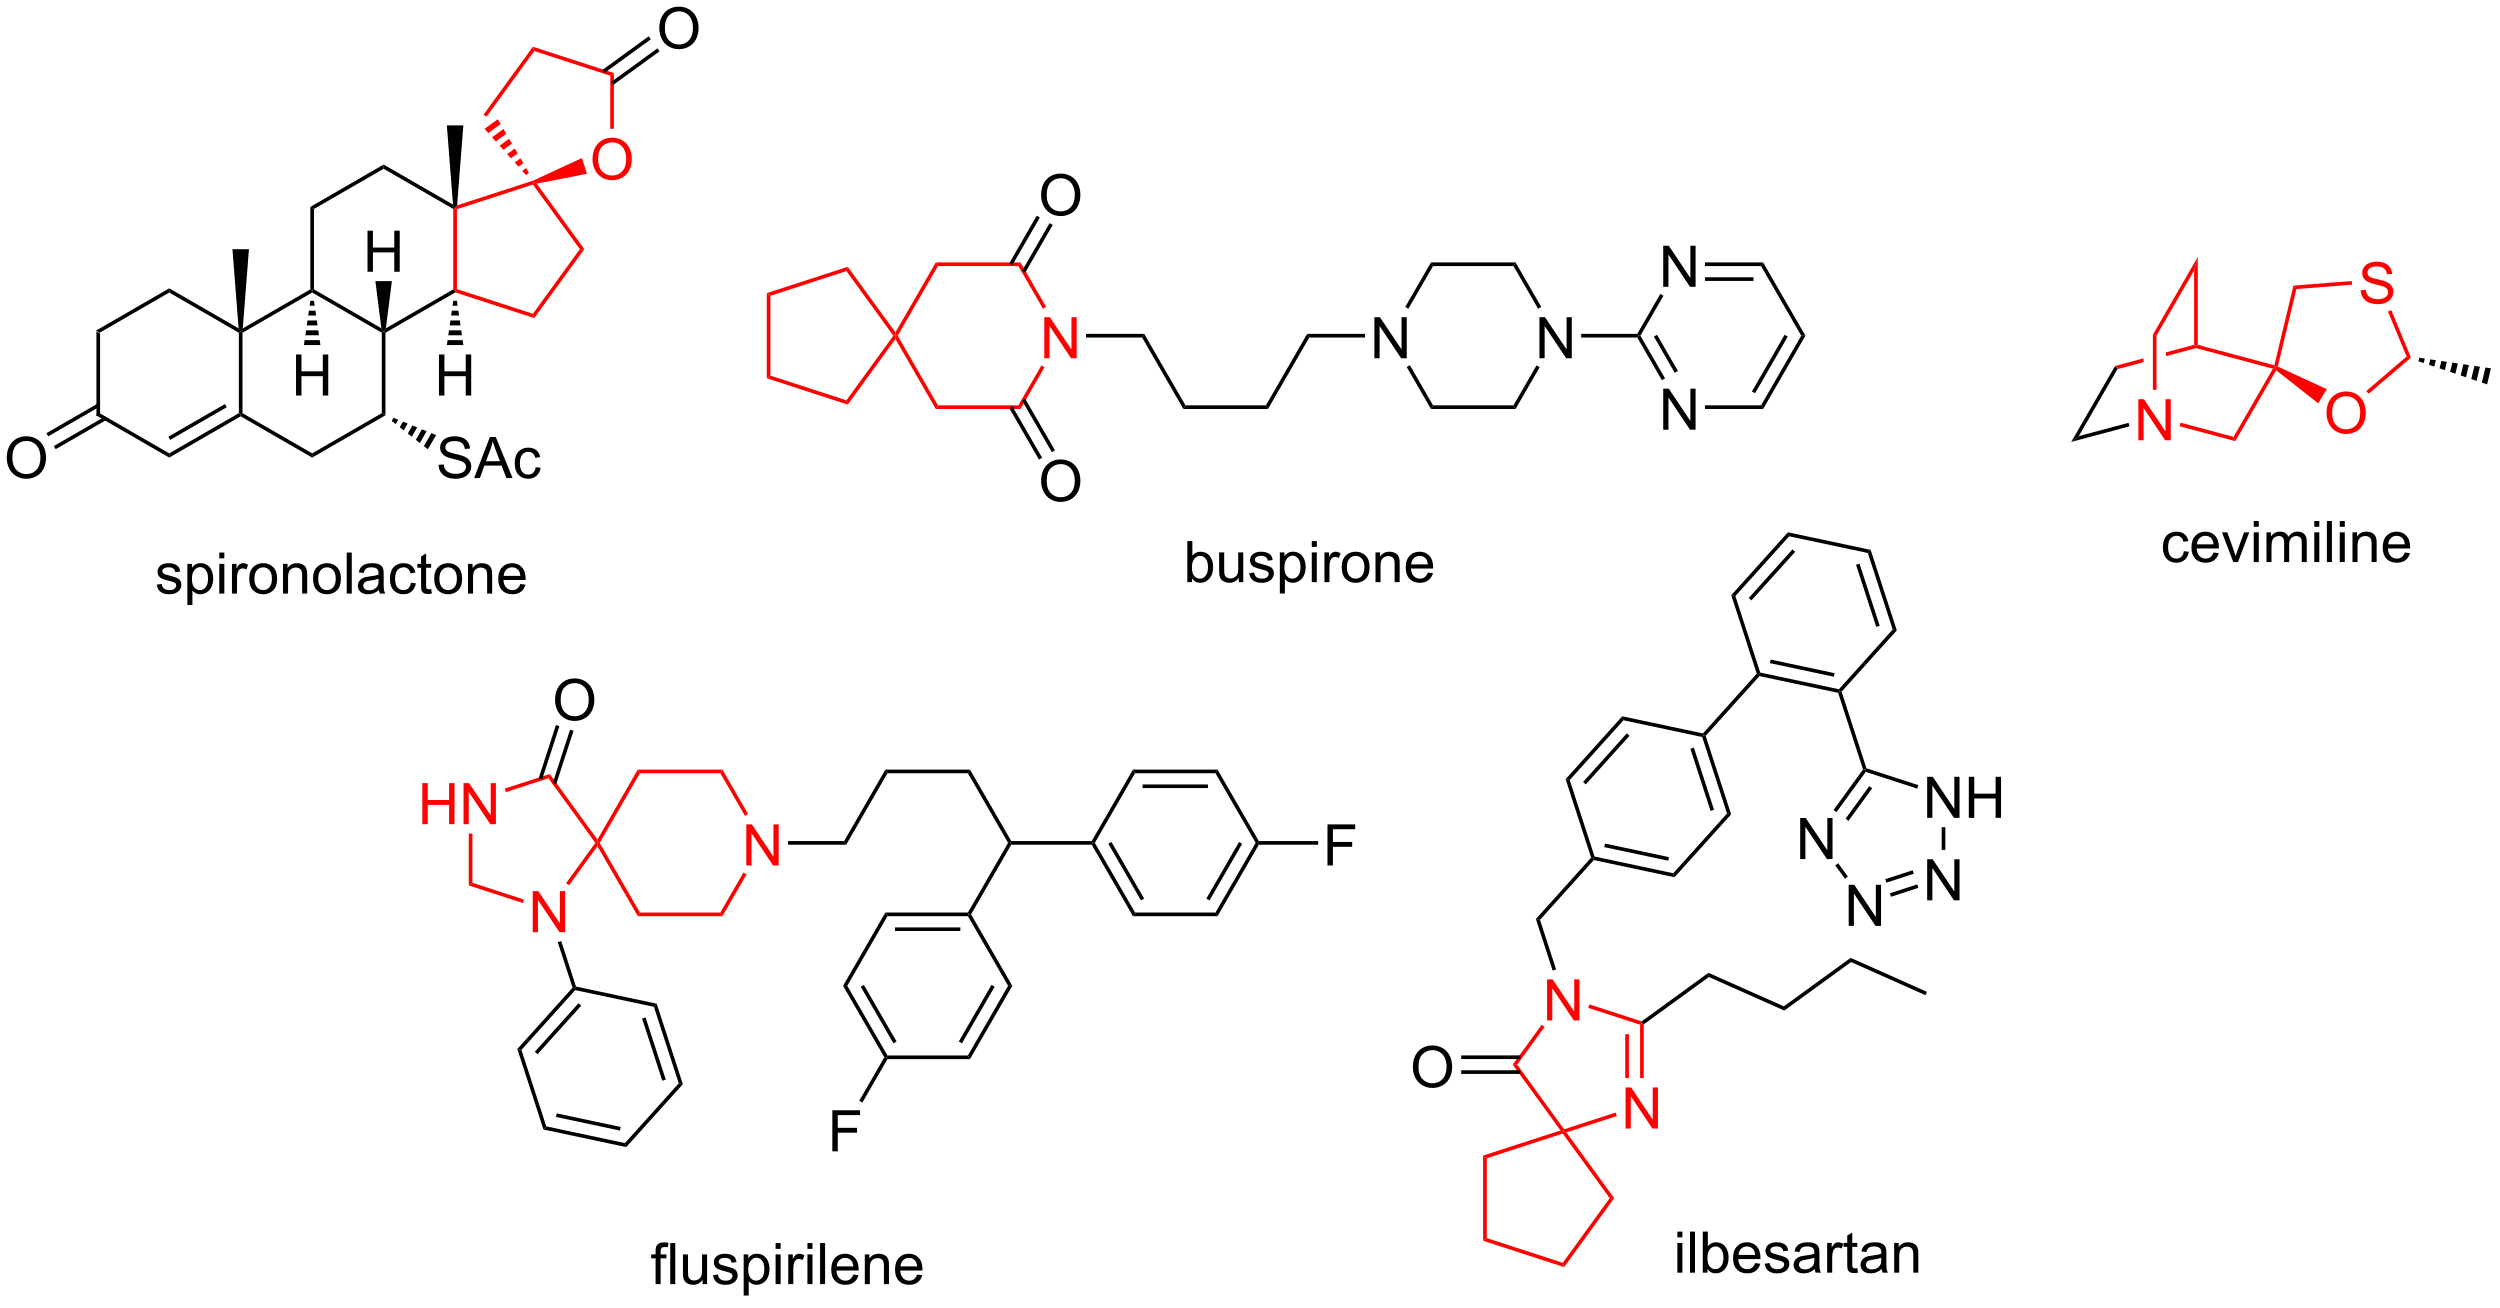 <?xml version="1.0" encoding="UTF-8"?>
<!DOCTYPE svg PUBLIC '-//W3C//DTD SVG 1.0//EN'
          'http://www.w3.org/TR/2001/REC-SVG-20010904/DTD/svg10.dtd'>
<svg stroke-dasharray="none" shape-rendering="auto" xmlns="http://www.w3.org/2000/svg" font-family="'Dialog'" text-rendering="auto" width="478" fill-opacity="1" color-interpolation="auto" color-rendering="auto" preserveAspectRatio="xMidYMid meet" font-size="12px" viewBox="0 0 478 250" fill="black" xmlns:xlink="http://www.w3.org/1999/xlink" stroke="black" image-rendering="auto" stroke-miterlimit="10" stroke-linecap="square" stroke-linejoin="miter" font-style="normal" stroke-width="1" height="250" stroke-dashoffset="0" font-weight="normal" stroke-opacity="1"
><!--Generated by the Batik Graphics2D SVG Generator--><defs id="genericDefs"
  /><g
  ><defs id="defs1"
    ><clipPath clipPathUnits="userSpaceOnUse" id="clipPath1"
      ><path d="M1.032 1.598 L359.387 1.598 L359.387 188.487 L1.032 188.487 L1.032 1.598 Z"
      /></clipPath
      ><clipPath clipPathUnits="userSpaceOnUse" id="clipPath2"
      ><path d="M85.35 120.013 L85.35 301.705 L433.741 301.705 L433.741 120.013 Z"
      /></clipPath
    ></defs
    ><g transform="scale(1.333,1.333) translate(-1.032,-1.598) matrix(1.029,0,0,1.029,-86.76,-121.847)"
    ><path d="M98.758 166.165 L99.268 166.459 L99.268 177.673 L98.758 177.968 Z" stroke="none" clip-path="url(#clipPath2)"
    /></g
    ><g transform="matrix(1.371,0,0,1.371,-117.055,-164.594)"
    ><path d="M98.758 177.968 L99.268 177.673 L108.98 183.28 L108.98 183.87 Z" stroke="none" clip-path="url(#clipPath2)"
    /></g
    ><g transform="matrix(1.371,0,0,1.371,-117.055,-164.594)"
    ><path d="M108.98 183.87 L108.98 183.28 L118.691 177.673 L118.946 177.821 L118.946 178.115 ZM109.107 181.404 L117.002 176.846 L116.747 176.404 L108.852 180.962 Z" stroke="none" clip-path="url(#clipPath2)"
    /></g
    ><g transform="matrix(1.371,0,0,1.371,-117.055,-164.594)"
    ><path d="M119.201 177.673 L118.946 177.821 L118.691 177.673 L118.691 166.459 L118.946 166.312 L119.201 166.459 Z" stroke="none" clip-path="url(#clipPath2)"
    /></g
    ><g transform="matrix(1.371,0,0,1.371,-117.055,-164.594)"
    ><path d="M118.655 165.849 L118.946 166.312 L118.691 166.459 L108.98 160.852 L108.98 160.263 Z" stroke="none" clip-path="url(#clipPath2)"
    /></g
    ><g transform="matrix(1.371,0,0,1.371,-117.055,-164.594)"
    ><path d="M108.98 160.263 L108.98 160.852 L99.268 166.459 L98.758 166.165 Z" stroke="none" clip-path="url(#clipPath2)"
    /></g
    ><g transform="matrix(1.371,0,0,1.371,-117.055,-164.594)"
    ><path d="M118.946 178.115 L118.946 177.821 L119.201 177.673 L128.913 183.28 L128.913 183.87 Z" stroke="none" clip-path="url(#clipPath2)"
    /></g
    ><g transform="matrix(1.371,0,0,1.371,-117.055,-164.594)"
    ><path d="M128.913 183.87 L128.913 183.28 L138.625 177.673 L139.135 177.968 Z" stroke="none" clip-path="url(#clipPath2)"
    /></g
    ><g transform="matrix(1.371,0,0,1.371,-117.055,-164.594)"
    ><path d="M139.135 177.968 L138.625 177.673 L138.625 166.459 L138.88 166.312 L139.135 166.459 Z" stroke="none" clip-path="url(#clipPath2)"
    /></g
    ><g transform="matrix(1.371,0,0,1.371,-117.055,-164.594)"
    ><path d="M138.564 165.835 L138.88 166.312 L138.625 166.459 L128.913 160.852 L128.913 160.558 L129.168 160.411 Z" stroke="none" clip-path="url(#clipPath2)"
    /></g
    ><g transform="matrix(1.371,0,0,1.371,-117.055,-164.594)"
    ><path d="M128.658 160.411 L128.913 160.558 L128.913 160.852 L119.201 166.459 L118.946 166.312 L119.237 165.849 Z" stroke="none" clip-path="url(#clipPath2)"
    /></g
    ><g transform="matrix(1.371,0,0,1.371,-117.055,-164.594)"
    ><path d="M139.135 166.459 L138.88 166.312 L139.196 165.835 L148.592 160.411 L148.847 160.558 L148.876 160.835 Z" stroke="none" clip-path="url(#clipPath2)"
    /></g
    ><g fill="red" transform="matrix(1.371,0,0,1.371,-117.055,-164.594)" stroke="red"
    ><path d="M149.102 160.372 L148.847 160.558 L148.592 160.411 L148.592 149.196 L148.847 149.049 L149.102 149.234 Z" stroke="none" clip-path="url(#clipPath2)"
    /></g
    ><g transform="matrix(1.371,0,0,1.371,-117.055,-164.594)"
    ><path d="M148.556 148.587 L148.847 149.049 L148.592 149.196 L138.88 143.589 L138.88 143 Z" stroke="none" clip-path="url(#clipPath2)"
    /></g
    ><g transform="matrix(1.371,0,0,1.371,-117.055,-164.594)"
    ><path d="M138.88 143 L138.88 143.589 L129.168 149.196 L128.658 148.902 Z" stroke="none" clip-path="url(#clipPath2)"
    /></g
    ><g transform="matrix(1.371,0,0,1.371,-117.055,-164.594)"
    ><path d="M128.658 148.902 L129.168 149.196 L129.168 160.411 L128.913 160.558 L128.658 160.411 Z" stroke="none" clip-path="url(#clipPath2)"
    /></g
    ><g fill="red" transform="matrix(1.371,0,0,1.371,-117.055,-164.594)" stroke="red"
    ><path d="M148.876 160.835 L148.847 160.558 L149.102 160.372 L159.695 163.814 L159.889 164.414 Z" stroke="none" clip-path="url(#clipPath2)"
    /></g
    ><g fill="red" transform="matrix(1.371,0,0,1.371,-117.055,-164.594)" stroke="red"
    ><path d="M159.889 164.414 L159.695 163.814 L166.241 154.803 L166.872 154.803 Z" stroke="none" clip-path="url(#clipPath2)"
    /></g
    ><g fill="red" transform="matrix(1.371,0,0,1.371,-117.055,-164.594)" stroke="red"
    ><path d="M166.872 154.803 L166.241 154.803 L159.695 145.793 L159.792 145.493 L160.232 145.664 Z" stroke="none" clip-path="url(#clipPath2)"
    /></g
    ><g fill="red" transform="matrix(1.371,0,0,1.371,-117.055,-164.594)" stroke="red"
    ><path d="M159.713 145.25 L159.792 145.493 L159.695 145.793 L149.102 149.234 L148.847 149.049 L149.13 148.689 Z" stroke="none" clip-path="url(#clipPath2)"
    /></g
    ><g transform="matrix(1.371,0,0,1.371,-117.055,-164.594)"
    ><path d="M119.237 165.849 L118.946 166.312 L118.655 165.849 L117.796 154.803 L120.097 154.803 Z" stroke="none" clip-path="url(#clipPath2)"
    /></g
    ><g fill="red" transform="matrix(1.371,0,0,1.371,-117.055,-164.594)" stroke="red"
    ><path d="M168.014 142.297 Q168.014 140.87 168.78 140.066 Q169.546 139.258 170.756 139.258 Q171.548 139.258 172.184 139.638 Q172.821 140.016 173.155 140.693 Q173.491 141.37 173.491 142.23 Q173.491 143.102 173.139 143.79 Q172.788 144.477 172.142 144.831 Q171.499 145.185 170.751 145.185 Q169.944 145.185 169.306 144.795 Q168.671 144.401 168.342 143.727 Q168.014 143.05 168.014 142.297 ZM168.796 142.308 Q168.796 143.344 169.35 143.941 Q169.907 144.534 170.749 144.534 Q171.603 144.534 172.155 143.933 Q172.709 143.331 172.709 142.227 Q172.709 141.526 172.473 141.006 Q172.236 140.485 171.78 140.198 Q171.327 139.909 170.759 139.909 Q169.954 139.909 169.374 140.464 Q168.796 141.016 168.796 142.308 Z" stroke="none" clip-path="url(#clipPath2)"
    /></g
    ><g fill="red" transform="matrix(1.371,0,0,1.371,-117.055,-164.594)" stroke="red"
    ><path d="M160.232 145.664 L159.792 145.493 L159.713 145.25 L166.529 142.094 L167.24 144.283 Z" stroke="none" clip-path="url(#clipPath2)"
    /></g
    ><g fill="red" transform="matrix(1.371,0,0,1.371,-117.055,-164.594)" stroke="red"
    ><path d="M170.993 138.02 L170.482 138.02 L170.482 130.613 L170.993 130.242 Z" stroke="none" clip-path="url(#clipPath2)"
    /></g
    ><g fill="red" transform="matrix(1.371,0,0,1.371,-117.055,-164.594)" stroke="red"
    ><path d="M170.993 130.242 L170.482 130.613 L159.889 127.171 L159.695 126.571 Z" stroke="none" clip-path="url(#clipPath2)"
    /></g
    ><g fill="red" transform="matrix(1.371,0,0,1.371,-117.055,-164.594)" stroke="red"
    ><path d="M159.695 126.571 L159.889 127.171 L153.234 136.332 L152.821 136.032 Z" stroke="none" clip-path="url(#clipPath2)"
    /></g
    ><g fill="red" transform="matrix(1.371,0,0,1.371,-117.055,-164.594)" stroke="red"
    ><path d="M154.808 136.675 L152.946 138.028 L153.472 138.614 L155.203 137.357 L154.808 136.675 ZM155.597 138.038 L153.999 139.2 L154.525 139.786 L155.992 138.72 L155.597 138.038 ZM156.387 139.402 L155.052 140.372 L155.578 140.958 L156.781 140.083 L156.387 139.402 ZM157.176 140.765 L156.104 141.543 L156.631 142.13 L157.57 141.447 L157.176 140.765 ZM157.965 142.128 L157.157 142.715 L157.683 143.301 L158.36 142.81 L157.965 142.128 ZM158.754 143.492 L158.21 143.887 L158.736 144.473 L159.149 144.173 L158.754 143.492 Z" stroke="none" clip-path="url(#clipPath2)"
    /></g
    ><g transform="matrix(1.371,0,0,1.371,-117.055,-164.594)"
    ><path d="M146.538 184.884 L147.254 184.821 Q147.304 185.251 147.489 185.527 Q147.676 185.803 148.067 185.972 Q148.457 186.142 148.944 186.142 Q149.379 186.142 149.71 186.014 Q150.043 185.884 150.205 185.66 Q150.366 185.436 150.366 185.17 Q150.366 184.9 150.21 184.699 Q150.054 184.499 149.694 184.361 Q149.465 184.272 148.676 184.082 Q147.887 183.892 147.569 183.725 Q147.161 183.509 146.957 183.191 Q146.757 182.874 146.757 182.478 Q146.757 182.045 147.002 181.668 Q147.249 181.29 147.72 181.095 Q148.194 180.9 148.772 180.9 Q149.411 180.9 149.895 181.105 Q150.382 181.311 150.642 181.709 Q150.905 182.108 150.926 182.611 L150.2 182.665 Q150.14 182.124 149.801 181.847 Q149.465 181.569 148.804 181.569 Q148.116 181.569 147.801 181.821 Q147.489 182.071 147.489 182.428 Q147.489 182.736 147.71 182.936 Q147.929 183.134 148.853 183.345 Q149.778 183.553 150.121 183.709 Q150.621 183.939 150.858 184.293 Q151.098 184.647 151.098 185.108 Q151.098 185.564 150.835 185.97 Q150.575 186.374 150.082 186.6 Q149.593 186.824 148.981 186.824 Q148.202 186.824 147.676 186.597 Q147.153 186.368 146.853 185.915 Q146.554 185.459 146.538 184.884 ZM151.502 186.725 L153.702 180.999 L154.52 180.999 L156.864 186.725 L155.999 186.725 L155.332 184.991 L152.936 184.991 L152.309 186.725 L151.502 186.725 ZM153.155 184.374 L155.098 184.374 L154.499 182.788 Q154.226 182.064 154.093 181.6 Q153.983 182.15 153.786 182.694 L153.155 184.374 ZM160.085 185.204 L160.778 185.295 Q160.663 186.009 160.197 186.415 Q159.731 186.819 159.051 186.819 Q158.2 186.819 157.681 186.262 Q157.163 185.704 157.163 184.665 Q157.163 183.993 157.384 183.491 Q157.608 182.986 158.064 182.736 Q158.52 182.483 159.054 182.483 Q159.731 182.483 160.161 182.824 Q160.59 183.165 160.71 183.795 L160.028 183.9 Q159.929 183.483 159.681 183.272 Q159.434 183.061 159.082 183.061 Q158.551 183.061 158.218 183.441 Q157.887 183.821 157.887 184.647 Q157.887 185.483 158.207 185.863 Q158.528 186.241 159.043 186.241 Q159.457 186.241 159.733 185.988 Q160.012 185.733 160.085 185.204 Z" stroke="none" clip-path="url(#clipPath2)"
    /></g
    ><g transform="matrix(1.371,0,0,1.371,-117.055,-164.594)"
    ><path d="M140.26 178.323 L140.92 178.589 L140.565 179.203 L140.004 178.764 ZM141.58 178.855 L142.24 179.121 L141.686 180.081 L141.126 179.642 ZM142.9 179.388 L143.561 179.654 L142.808 180.958 L142.247 180.519 ZM144.221 179.92 L144.881 180.187 L143.929 181.835 L143.369 181.397 ZM145.541 180.453 L146.202 180.719 L145.051 182.712 L144.49 182.274 Z" stroke="none" clip-path="url(#clipPath2)"
    /></g
    ><g transform="matrix(1.371,0,0,1.371,-117.055,-164.594)"
    ><path d="M86.323 183.936 Q86.323 182.509 87.088 181.704 Q87.854 180.897 89.065 180.897 Q89.856 180.897 90.492 181.277 Q91.13 181.655 91.463 182.332 Q91.799 183.009 91.799 183.868 Q91.799 184.741 91.448 185.428 Q91.096 186.116 90.45 186.47 Q89.807 186.824 89.06 186.824 Q88.252 186.824 87.614 186.433 Q86.979 186.04 86.651 185.366 Q86.323 184.689 86.323 183.936 ZM87.104 183.946 Q87.104 184.983 87.659 185.579 Q88.216 186.173 89.057 186.173 Q89.911 186.173 90.463 185.571 Q91.018 184.97 91.018 183.866 Q91.018 183.165 90.781 182.644 Q90.544 182.124 90.088 181.837 Q89.635 181.548 89.067 181.548 Q88.263 181.548 87.682 182.103 Q87.104 182.655 87.104 183.946 Z" stroke="none" clip-path="url(#clipPath2)"
    /></g
    ><g transform="matrix(1.371,0,0,1.371,-117.055,-164.594)"
    ><path d="M98.885 176.404 L91.85 180.466 L92.105 180.908 L99.14 176.846 ZM99.921 178.198 L92.885 182.26 L93.141 182.702 L100.176 178.64 Z" stroke="none" clip-path="url(#clipPath2)"
    /></g
    ><g transform="matrix(1.371,0,0,1.371,-117.055,-164.594)"
    ><path d="M177.325 124.024 Q177.325 122.597 178.09 121.792 Q178.856 120.985 180.067 120.985 Q180.859 120.985 181.494 121.365 Q182.132 121.743 182.465 122.42 Q182.802 123.097 182.802 123.956 Q182.802 124.829 182.45 125.516 Q182.098 126.204 181.452 126.558 Q180.809 126.912 180.062 126.912 Q179.255 126.912 178.617 126.521 Q177.981 126.128 177.653 125.454 Q177.325 124.777 177.325 124.024 ZM178.106 124.034 Q178.106 125.071 178.661 125.667 Q179.218 126.261 180.059 126.261 Q180.913 126.261 181.465 125.659 Q182.02 125.058 182.02 123.954 Q182.02 123.253 181.783 122.732 Q181.546 122.212 181.09 121.925 Q180.637 121.636 180.07 121.636 Q179.265 121.636 178.684 122.191 Q178.106 122.743 178.106 124.034 Z" stroke="none" clip-path="url(#clipPath2)"
    /></g
    ><g transform="matrix(1.371,0,0,1.371,-117.055,-164.594)"
    ><path d="M170.887 131.914 L177.362 127.21 L177.062 126.798 L170.588 131.502 ZM169.67 130.238 L176.144 125.535 L175.844 125.122 L169.37 129.826 Z" stroke="none" clip-path="url(#clipPath2)"
    /></g
    ><g transform="matrix(1.371,0,0,1.371,-117.055,-164.594)"
    ><path d="M107.229 201.596 L107.924 201.487 Q107.981 201.906 108.25 202.13 Q108.518 202.352 108.997 202.352 Q109.481 202.352 109.716 202.154 Q109.95 201.956 109.95 201.69 Q109.95 201.453 109.745 201.315 Q109.599 201.221 109.026 201.078 Q108.252 200.883 107.953 200.74 Q107.653 200.596 107.5 200.346 Q107.346 200.094 107.346 199.789 Q107.346 199.511 107.471 199.276 Q107.599 199.039 107.817 198.883 Q107.981 198.761 108.265 198.677 Q108.549 198.594 108.872 198.594 Q109.362 198.594 109.729 198.734 Q110.099 198.875 110.273 199.115 Q110.45 199.354 110.518 199.758 L109.831 199.852 Q109.784 199.531 109.557 199.352 Q109.333 199.172 108.924 199.172 Q108.44 199.172 108.231 199.333 Q108.026 199.492 108.026 199.706 Q108.026 199.844 108.112 199.953 Q108.198 200.065 108.38 200.141 Q108.487 200.18 109.002 200.321 Q109.747 200.518 110.041 200.646 Q110.338 200.774 110.505 201.016 Q110.674 201.258 110.674 201.617 Q110.674 201.969 110.469 202.279 Q110.263 202.589 109.875 202.761 Q109.489 202.93 109.002 202.93 Q108.192 202.93 107.768 202.594 Q107.346 202.258 107.229 201.596 ZM111.51 204.427 L111.51 198.688 L112.151 198.688 L112.151 199.227 Q112.377 198.909 112.661 198.753 Q112.948 198.594 113.354 198.594 Q113.885 198.594 114.291 198.867 Q114.698 199.141 114.903 199.638 Q115.112 200.136 115.112 200.729 Q115.112 201.367 114.882 201.878 Q114.653 202.386 114.219 202.659 Q113.784 202.93 113.302 202.93 Q112.95 202.93 112.672 202.781 Q112.393 202.633 112.213 202.406 L112.213 204.427 L111.51 204.427 ZM112.146 200.784 Q112.146 201.586 112.469 201.969 Q112.794 202.352 113.255 202.352 Q113.724 202.352 114.057 201.956 Q114.393 201.558 114.393 200.727 Q114.393 199.933 114.065 199.539 Q113.739 199.143 113.286 199.143 Q112.838 199.143 112.492 199.565 Q112.146 199.984 112.146 200.784 ZM115.962 197.917 L115.962 197.109 L116.665 197.109 L116.665 197.917 L115.962 197.917 ZM115.962 202.836 L115.962 198.688 L116.665 198.688 L116.665 202.836 L115.962 202.836 ZM117.729 202.836 L117.729 198.688 L118.362 198.688 L118.362 199.315 Q118.604 198.875 118.807 198.734 Q119.013 198.594 119.26 198.594 Q119.614 198.594 119.981 198.821 L119.739 199.471 Q119.481 199.321 119.224 199.321 Q118.995 199.321 118.81 199.458 Q118.627 199.596 118.549 199.844 Q118.432 200.219 118.432 200.664 L118.432 202.836 L117.729 202.836 ZM120.138 200.761 Q120.138 199.609 120.778 199.055 Q121.315 198.594 122.083 198.594 Q122.94 198.594 123.481 199.154 Q124.026 199.714 124.026 200.703 Q124.026 201.503 123.784 201.964 Q123.544 202.422 123.086 202.677 Q122.627 202.93 122.083 202.93 Q121.213 202.93 120.674 202.373 Q120.138 201.813 120.138 200.761 ZM120.862 200.761 Q120.862 201.558 121.208 201.956 Q121.557 202.352 122.083 202.352 Q122.606 202.352 122.953 201.953 Q123.302 201.555 123.302 200.737 Q123.302 199.969 122.953 199.573 Q122.604 199.175 122.083 199.175 Q121.557 199.175 121.208 199.571 Q120.862 199.964 120.862 200.761 ZM124.85 202.836 L124.85 198.688 L125.483 198.688 L125.483 199.276 Q125.939 198.594 126.803 198.594 Q127.178 198.594 127.491 198.729 Q127.806 198.862 127.962 199.081 Q128.118 199.3 128.181 199.602 Q128.22 199.797 128.22 200.284 L128.22 202.836 L127.517 202.836 L127.517 200.313 Q127.517 199.883 127.433 199.669 Q127.353 199.456 127.144 199.331 Q126.936 199.203 126.655 199.203 Q126.204 199.203 125.879 199.49 Q125.553 199.774 125.553 200.571 L125.553 202.836 L124.85 202.836 ZM129.036 200.761 Q129.036 199.609 129.677 199.055 Q130.213 198.594 130.982 198.594 Q131.838 198.594 132.38 199.154 Q132.924 199.714 132.924 200.703 Q132.924 201.503 132.682 201.964 Q132.442 202.422 131.984 202.677 Q131.526 202.93 130.982 202.93 Q130.112 202.93 129.573 202.373 Q129.036 201.813 129.036 200.761 ZM129.76 200.761 Q129.76 201.558 130.107 201.956 Q130.456 202.352 130.982 202.352 Q131.505 202.352 131.851 201.953 Q132.2 201.555 132.2 200.737 Q132.2 199.969 131.851 199.573 Q131.502 199.175 130.982 199.175 Q130.456 199.175 130.107 199.571 Q129.76 199.964 129.76 200.761 ZM133.733 202.836 L133.733 197.109 L134.436 197.109 L134.436 202.836 L133.733 202.836 ZM138.232 202.323 Q137.841 202.656 137.479 202.794 Q137.119 202.93 136.706 202.93 Q136.021 202.93 135.653 202.596 Q135.286 202.261 135.286 201.742 Q135.286 201.438 135.424 201.185 Q135.565 200.933 135.789 200.781 Q136.013 200.628 136.294 200.55 Q136.502 200.495 136.919 200.446 Q137.771 200.344 138.174 200.203 Q138.177 200.058 138.177 200.018 Q138.177 199.589 137.979 199.414 Q137.708 199.175 137.177 199.175 Q136.682 199.175 136.445 199.349 Q136.208 199.524 136.096 199.964 L135.409 199.87 Q135.502 199.43 135.716 199.159 Q135.932 198.886 136.338 198.74 Q136.744 198.594 137.278 198.594 Q137.81 198.594 138.14 198.719 Q138.474 198.844 138.63 199.034 Q138.786 199.221 138.849 199.511 Q138.885 199.69 138.885 200.159 L138.885 201.096 Q138.885 202.078 138.929 202.339 Q138.974 202.596 139.107 202.836 L138.372 202.836 Q138.263 202.617 138.232 202.323 ZM138.174 200.753 Q137.791 200.909 137.026 201.018 Q136.591 201.081 136.411 201.159 Q136.232 201.237 136.133 201.388 Q136.036 201.539 136.036 201.721 Q136.036 202.003 136.25 202.19 Q136.463 202.378 136.872 202.378 Q137.278 202.378 137.594 202.201 Q137.911 202.024 138.06 201.714 Q138.174 201.477 138.174 201.011 L138.174 200.753 ZM142.681 201.315 L143.373 201.406 Q143.259 202.12 142.793 202.526 Q142.327 202.93 141.647 202.93 Q140.795 202.93 140.277 202.373 Q139.759 201.815 139.759 200.776 Q139.759 200.104 139.98 199.602 Q140.204 199.096 140.66 198.846 Q141.116 198.594 141.649 198.594 Q142.327 198.594 142.756 198.935 Q143.186 199.276 143.306 199.906 L142.623 200.011 Q142.524 199.594 142.277 199.383 Q142.03 199.172 141.678 199.172 Q141.147 199.172 140.814 199.552 Q140.483 199.933 140.483 200.758 Q140.483 201.594 140.803 201.974 Q141.123 202.352 141.639 202.352 Q142.053 202.352 142.329 202.099 Q142.608 201.844 142.681 201.315 ZM145.509 202.206 L145.61 202.828 Q145.314 202.891 145.079 202.891 Q144.696 202.891 144.485 202.771 Q144.274 202.649 144.189 202.451 Q144.103 202.253 144.103 201.62 L144.103 199.234 L143.587 199.234 L143.587 198.688 L144.103 198.688 L144.103 197.659 L144.803 197.237 L144.803 198.688 L145.509 198.688 L145.509 199.234 L144.803 199.234 L144.803 201.659 Q144.803 201.961 144.84 202.047 Q144.876 202.133 144.959 202.185 Q145.045 202.234 145.202 202.234 Q145.319 202.234 145.509 202.206 ZM145.935 200.761 Q145.935 199.609 146.575 199.055 Q147.112 198.594 147.88 198.594 Q148.737 198.594 149.278 199.154 Q149.823 199.714 149.823 200.703 Q149.823 201.503 149.581 201.964 Q149.341 202.422 148.883 202.677 Q148.424 202.93 147.88 202.93 Q147.01 202.93 146.471 202.373 Q145.935 201.813 145.935 200.761 ZM146.659 200.761 Q146.659 201.558 147.005 201.956 Q147.354 202.352 147.88 202.352 Q148.403 202.352 148.75 201.953 Q149.099 201.555 149.099 200.737 Q149.099 199.969 148.75 199.573 Q148.401 199.175 147.88 199.175 Q147.354 199.175 147.005 199.571 Q146.659 199.964 146.659 200.761 ZM150.647 202.836 L150.647 198.688 L151.28 198.688 L151.28 199.276 Q151.735 198.594 152.6 198.594 Q152.975 198.594 153.287 198.729 Q153.603 198.862 153.759 199.081 Q153.915 199.3 153.978 199.602 Q154.017 199.797 154.017 200.284 L154.017 202.836 L153.314 202.836 L153.314 200.313 Q153.314 199.883 153.23 199.669 Q153.149 199.456 152.941 199.331 Q152.733 199.203 152.452 199.203 Q152.001 199.203 151.675 199.49 Q151.35 199.774 151.35 200.571 L151.35 202.836 L150.647 202.836 ZM157.935 201.5 L158.661 201.589 Q158.489 202.227 158.023 202.578 Q157.56 202.93 156.838 202.93 Q155.927 202.93 155.393 202.37 Q154.862 201.808 154.862 200.797 Q154.862 199.75 155.401 199.172 Q155.94 198.594 156.799 198.594 Q157.63 198.594 158.156 199.162 Q158.685 199.727 158.685 200.753 Q158.685 200.815 158.682 200.94 L155.588 200.94 Q155.627 201.625 155.974 201.99 Q156.323 202.352 156.841 202.352 Q157.229 202.352 157.502 202.149 Q157.776 201.946 157.935 201.5 ZM155.627 200.362 L157.942 200.362 Q157.896 199.839 157.677 199.578 Q157.341 199.172 156.807 199.172 Q156.323 199.172 155.992 199.498 Q155.661 199.821 155.627 200.362 Z" stroke="none" clip-path="url(#clipPath2)"
    /></g
    ><g fill="red" transform="matrix(1.371,0,0,1.371,-117.055,-164.594)" stroke="red"
    ><path d="M192.314 160.932 L192.824 161.303 L192.824 172.44 L192.314 172.811 Z" stroke="none" clip-path="url(#clipPath2)"
    /></g
    ><g fill="red" transform="matrix(1.371,0,0,1.371,-117.055,-164.594)" stroke="red"
    ><path d="M192.314 172.811 L192.824 172.44 L203.417 175.882 L203.612 176.482 Z" stroke="none" clip-path="url(#clipPath2)"
    /></g
    ><g fill="red" transform="matrix(1.371,0,0,1.371,-117.055,-164.594)" stroke="red"
    ><path d="M203.612 176.482 L203.417 175.882 L209.964 166.872 L210.279 166.872 L210.255 167.339 Z" stroke="none" clip-path="url(#clipPath2)"
    /></g
    ><g fill="red" transform="matrix(1.371,0,0,1.371,-117.055,-164.594)" stroke="red"
    ><path d="M210.255 166.404 L210.279 166.872 L209.964 166.872 L203.417 157.861 L203.612 157.261 Z" stroke="none" clip-path="url(#clipPath2)"
    /></g
    ><g fill="red" transform="matrix(1.371,0,0,1.371,-117.055,-164.594)" stroke="red"
    ><path d="M203.612 157.261 L203.417 157.861 L192.824 161.303 L192.314 160.932 Z" stroke="none" clip-path="url(#clipPath2)"
    /></g
    ><g fill="red" transform="matrix(1.371,0,0,1.371,-117.055,-164.594)" stroke="red"
    ><path d="M231.017 170.022 L231.017 164.295 L231.796 164.295 L234.804 168.79 L234.804 164.295 L235.53 164.295 L235.53 170.022 L234.752 170.022 L231.744 165.522 L231.744 170.022 L231.017 170.022 Z" stroke="none" clip-path="url(#clipPath2)"
    /></g
    ><g fill="red" transform="matrix(1.371,0,0,1.371,-117.055,-164.594)" stroke="red"
    ><path d="M210.255 167.339 L210.279 166.872 L210.574 166.872 L216.181 176.583 L215.886 177.093 Z" stroke="none" clip-path="url(#clipPath2)"
    /></g
    ><g fill="red" transform="matrix(1.371,0,0,1.371,-117.055,-164.594)" stroke="red"
    ><path d="M215.886 177.093 L216.181 176.583 L227.395 176.583 L227.69 177.093 Z" stroke="none" clip-path="url(#clipPath2)"
    /></g
    ><g fill="red" transform="matrix(1.371,0,0,1.371,-117.055,-164.594)" stroke="red"
    ><path d="M227.69 177.093 L227.395 176.583 L230.611 171.013 L231.053 171.268 Z" stroke="none" clip-path="url(#clipPath2)"
    /></g
    ><g fill="red" transform="matrix(1.371,0,0,1.371,-117.055,-164.594)" stroke="red"
    ><path d="M231.273 162.856 L230.831 163.111 L227.395 157.16 L227.69 156.65 Z" stroke="none" clip-path="url(#clipPath2)"
    /></g
    ><g fill="red" transform="matrix(1.371,0,0,1.371,-117.055,-164.594)" stroke="red"
    ><path d="M227.69 156.65 L227.395 157.16 L216.181 157.16 L215.886 156.65 Z" stroke="none" clip-path="url(#clipPath2)"
    /></g
    ><g fill="red" transform="matrix(1.371,0,0,1.371,-117.055,-164.594)" stroke="red"
    ><path d="M215.886 156.65 L216.181 157.16 L210.574 166.872 L210.279 166.872 L210.255 166.404 Z" stroke="none" clip-path="url(#clipPath2)"
    /></g
    ><g transform="matrix(1.371,0,0,1.371,-117.055,-164.594)"
    ><path d="M230.573 147.299 Q230.573 145.872 231.339 145.067 Q232.105 144.26 233.315 144.26 Q234.107 144.26 234.743 144.64 Q235.381 145.018 235.714 145.695 Q236.05 146.372 236.05 147.231 Q236.05 148.104 235.698 148.791 Q235.347 149.479 234.701 149.833 Q234.058 150.187 233.31 150.187 Q232.503 150.187 231.865 149.796 Q231.23 149.403 230.901 148.729 Q230.573 148.052 230.573 147.299 ZM231.355 147.309 Q231.355 148.346 231.909 148.942 Q232.467 149.536 233.308 149.536 Q234.162 149.536 234.714 148.934 Q235.269 148.333 235.269 147.229 Q235.269 146.528 235.032 146.007 Q234.795 145.486 234.339 145.2 Q233.886 144.911 233.318 144.911 Q232.513 144.911 231.933 145.466 Q231.355 146.018 231.355 147.309 Z" stroke="none" clip-path="url(#clipPath2)"
    /></g
    ><g transform="matrix(1.371,0,0,1.371,-117.055,-164.594)"
    ><path d="M228.361 158.068 L232.196 151.425 L231.755 151.17 L227.919 157.813 ZM226.567 157.032 L230.402 150.389 L229.961 150.134 L226.125 156.777 Z" stroke="none" clip-path="url(#clipPath2)"
    /></g
    ><g transform="matrix(1.371,0,0,1.371,-117.055,-164.594)"
    ><path d="M230.573 187.166 Q230.573 185.739 231.339 184.934 Q232.105 184.127 233.315 184.127 Q234.107 184.127 234.743 184.507 Q235.381 184.885 235.714 185.562 Q236.05 186.239 236.05 187.098 Q236.05 187.971 235.698 188.658 Q235.347 189.346 234.701 189.7 Q234.058 190.054 233.31 190.054 Q232.503 190.054 231.865 189.663 Q231.23 189.27 230.901 188.596 Q230.573 187.919 230.573 187.166 ZM231.355 187.177 Q231.355 188.213 231.909 188.809 Q232.467 189.403 233.308 189.403 Q234.162 189.403 234.714 188.802 Q235.269 188.2 235.269 187.096 Q235.269 186.395 235.032 185.874 Q234.795 185.353 234.339 185.067 Q233.886 184.778 233.318 184.778 Q232.513 184.778 231.933 185.333 Q231.355 185.885 231.355 187.177 Z" stroke="none" clip-path="url(#clipPath2)"
    /></g
    ><g transform="matrix(1.371,0,0,1.371,-117.055,-164.594)"
    ><path d="M226.125 176.966 L230.275 184.153 L230.717 183.898 L226.567 176.711 ZM227.919 175.93 L232.069 183.117 L232.511 182.862 L228.361 175.675 Z" stroke="none" clip-path="url(#clipPath2)"
    /></g
    ><g transform="matrix(1.371,0,0,1.371,-117.055,-164.594)"
    ><path d="M236.837 167.127 L236.837 166.616 L244.952 166.616 L244.658 167.127 Z" stroke="none" clip-path="url(#clipPath2)"
    /></g
    ><g transform="matrix(1.371,0,0,1.371,-117.055,-164.594)"
    ><path d="M244.658 167.127 L244.952 166.616 L250.707 176.583 L250.412 177.093 Z" stroke="none" clip-path="url(#clipPath2)"
    /></g
    ><g transform="matrix(1.371,0,0,1.371,-117.055,-164.594)"
    ><path d="M250.412 177.093 L250.707 176.583 L261.921 176.583 L262.216 177.093 Z" stroke="none" clip-path="url(#clipPath2)"
    /></g
    ><g transform="matrix(1.371,0,0,1.371,-117.055,-164.594)"
    ><path d="M262.216 177.093 L261.921 176.583 L267.675 166.616 L267.97 167.127 Z" stroke="none" clip-path="url(#clipPath2)"
    /></g
    ><g transform="matrix(1.371,0,0,1.371,-117.055,-164.594)"
    ><path d="M277.052 170.022 L277.052 164.295 L277.831 164.295 L280.838 168.79 L280.838 164.295 L281.565 164.295 L281.565 170.022 L280.786 170.022 L277.779 165.522 L277.779 170.022 L277.052 170.022 Z" stroke="none" clip-path="url(#clipPath2)"
    /></g
    ><g transform="matrix(1.371,0,0,1.371,-117.055,-164.594)"
    ><path d="M267.97 167.127 L267.675 166.616 L275.748 166.616 L275.748 167.127 Z" stroke="none" clip-path="url(#clipPath2)"
    /></g
    ><g transform="matrix(1.371,0,0,1.371,-117.055,-164.594)"
    ><path d="M300.069 170.022 L300.069 164.295 L300.848 164.295 L303.856 168.79 L303.856 164.295 L304.582 164.295 L304.582 170.022 L303.804 170.022 L300.796 165.522 L300.796 170.022 L300.069 170.022 Z" stroke="none" clip-path="url(#clipPath2)"
    /></g
    ><g transform="matrix(1.371,0,0,1.371,-117.055,-164.594)"
    ><path d="M281.559 171.241 L282.001 170.985 L285.233 176.583 L284.938 177.093 Z" stroke="none" clip-path="url(#clipPath2)"
    /></g
    ><g transform="matrix(1.371,0,0,1.371,-117.055,-164.594)"
    ><path d="M284.938 177.093 L285.233 176.583 L296.447 176.583 L296.741 177.093 Z" stroke="none" clip-path="url(#clipPath2)"
    /></g
    ><g transform="matrix(1.371,0,0,1.371,-117.055,-164.594)"
    ><path d="M296.741 177.093 L296.447 176.583 L299.663 171.013 L300.105 171.268 Z" stroke="none" clip-path="url(#clipPath2)"
    /></g
    ><g transform="matrix(1.371,0,0,1.371,-117.055,-164.594)"
    ><path d="M300.325 162.856 L299.883 163.111 L296.447 157.16 L296.741 156.65 Z" stroke="none" clip-path="url(#clipPath2)"
    /></g
    ><g transform="matrix(1.371,0,0,1.371,-117.055,-164.594)"
    ><path d="M296.741 156.65 L296.447 157.16 L285.233 157.16 L284.938 156.65 Z" stroke="none" clip-path="url(#clipPath2)"
    /></g
    ><g transform="matrix(1.371,0,0,1.371,-117.055,-164.594)"
    ><path d="M284.938 156.65 L285.233 157.16 L281.794 163.116 L281.352 162.861 Z" stroke="none" clip-path="url(#clipPath2)"
    /></g
    ><g transform="matrix(1.371,0,0,1.371,-117.055,-164.594)"
    ><path d="M305.889 167.127 L305.889 166.616 L313.71 166.616 L313.857 166.872 L313.71 167.127 Z" stroke="none" clip-path="url(#clipPath2)"
    /></g
    ><g transform="matrix(1.371,0,0,1.371,-117.055,-164.594)"
    ><path d="M317.332 179.988 L317.332 174.262 L318.111 174.262 L321.119 178.756 L321.119 174.262 L321.845 174.262 L321.845 179.988 L321.067 179.988 L318.059 175.488 L318.059 179.988 L317.332 179.988 Z" stroke="none" clip-path="url(#clipPath2)"
    /></g
    ><g transform="matrix(1.371,0,0,1.371,-117.055,-164.594)"
    ><path d="M317.332 160.055 L317.332 154.328 L318.111 154.328 L321.119 158.823 L321.119 154.328 L321.845 154.328 L321.845 160.055 L321.067 160.055 L318.059 155.555 L318.059 160.055 L317.332 160.055 Z" stroke="none" clip-path="url(#clipPath2)"
    /></g
    ><g transform="matrix(1.371,0,0,1.371,-117.055,-164.594)"
    ><path d="M313.71 167.127 L313.857 166.872 L314.152 166.872 L317.588 172.822 L317.146 173.078 ZM316.028 166.999 L318.94 172.042 L319.382 171.787 L316.47 166.744 Z" stroke="none" clip-path="url(#clipPath2)"
    /></g
    ><g transform="matrix(1.371,0,0,1.371,-117.055,-164.594)"
    ><path d="M323.152 177.093 L323.152 176.583 L330.973 176.583 L331.267 177.093 Z" stroke="none" clip-path="url(#clipPath2)"
    /></g
    ><g transform="matrix(1.371,0,0,1.371,-117.055,-164.594)"
    ><path d="M331.267 177.093 L330.973 176.583 L336.58 166.872 L337.169 166.872 ZM330.145 174.894 L334.704 166.999 L334.262 166.744 L329.703 174.639 Z" stroke="none" clip-path="url(#clipPath2)"
    /></g
    ><g transform="matrix(1.371,0,0,1.371,-117.055,-164.594)"
    ><path d="M337.169 166.872 L336.58 166.872 L330.973 157.16 L331.267 156.65 Z" stroke="none" clip-path="url(#clipPath2)"
    /></g
    ><g transform="matrix(1.371,0,0,1.371,-117.055,-164.594)"
    ><path d="M331.267 156.65 L330.973 157.16 L323.152 157.16 L323.152 156.65 ZM329.924 158.721 L323.152 158.721 L323.152 159.231 L329.924 159.231 Z" stroke="none" clip-path="url(#clipPath2)"
    /></g
    ><g transform="matrix(1.371,0,0,1.371,-117.055,-164.594)"
    ><path d="M316.926 161.046 L317.368 161.301 L314.152 166.872 L313.857 166.872 L313.71 166.616 Z" stroke="none" clip-path="url(#clipPath2)"
    /></g
    ><g transform="matrix(1.371,0,0,1.371,-117.055,-164.594)"
    ><path d="M251.617 201.238 L250.964 201.238 L250.964 195.511 L251.667 195.511 L251.667 197.553 Q252.112 196.995 252.805 196.995 Q253.188 196.995 253.529 197.149 Q253.87 197.303 254.091 197.584 Q254.313 197.863 254.438 198.258 Q254.563 198.652 254.563 199.1 Q254.563 200.167 254.034 200.751 Q253.508 201.332 252.768 201.332 Q252.034 201.332 251.617 200.717 L251.617 201.238 ZM251.609 199.131 Q251.609 199.878 251.813 200.209 Q252.143 200.753 252.711 200.753 Q253.172 200.753 253.508 200.352 Q253.844 199.951 253.844 199.16 Q253.844 198.347 253.521 197.962 Q253.198 197.574 252.742 197.574 Q252.281 197.574 251.945 197.975 Q251.609 198.373 251.609 199.131 ZM258.137 201.238 L258.137 200.628 Q257.652 201.332 256.819 201.332 Q256.452 201.332 256.134 201.191 Q255.816 201.05 255.66 200.837 Q255.507 200.623 255.444 200.316 Q255.402 200.107 255.402 199.66 L255.402 197.089 L256.106 197.089 L256.106 199.389 Q256.106 199.941 256.147 200.131 Q256.215 200.41 256.428 200.568 Q256.645 200.725 256.96 200.725 Q257.277 200.725 257.553 200.563 Q257.832 200.402 257.947 200.123 Q258.061 199.842 258.061 199.311 L258.061 197.089 L258.764 197.089 L258.764 201.238 L258.137 201.238 ZM259.586 199.998 L260.281 199.889 Q260.339 200.308 260.607 200.532 Q260.875 200.753 261.354 200.753 Q261.839 200.753 262.073 200.555 Q262.307 200.357 262.307 200.092 Q262.307 199.855 262.102 199.717 Q261.956 199.623 261.383 199.48 Q260.61 199.285 260.31 199.141 Q260.01 198.998 259.857 198.748 Q259.703 198.495 259.703 198.191 Q259.703 197.912 259.828 197.678 Q259.956 197.441 260.175 197.285 Q260.339 197.162 260.623 197.079 Q260.906 196.995 261.229 196.995 Q261.719 196.995 262.086 197.136 Q262.456 197.277 262.63 197.516 Q262.807 197.756 262.875 198.16 L262.188 198.253 Q262.141 197.933 261.914 197.753 Q261.69 197.574 261.281 197.574 Q260.797 197.574 260.589 197.735 Q260.383 197.894 260.383 198.107 Q260.383 198.245 260.469 198.355 Q260.555 198.467 260.737 198.542 Q260.844 198.582 261.36 198.722 Q262.104 198.92 262.399 199.048 Q262.695 199.175 262.862 199.417 Q263.031 199.66 263.031 200.019 Q263.031 200.37 262.826 200.68 Q262.62 200.99 262.232 201.162 Q261.846 201.332 261.36 201.332 Q260.55 201.332 260.125 200.995 Q259.703 200.66 259.586 199.998 ZM263.867 202.829 L263.867 197.089 L264.508 197.089 L264.508 197.628 Q264.735 197.311 265.018 197.154 Q265.305 196.995 265.711 196.995 Q266.242 196.995 266.649 197.269 Q267.055 197.542 267.26 198.04 Q267.469 198.537 267.469 199.131 Q267.469 199.769 267.24 200.279 Q267.01 200.787 266.576 201.061 Q266.141 201.332 265.659 201.332 Q265.307 201.332 265.029 201.183 Q264.75 201.035 264.57 200.808 L264.57 202.829 L263.867 202.829 ZM264.503 199.186 Q264.503 199.988 264.826 200.37 Q265.151 200.753 265.612 200.753 Q266.081 200.753 266.414 200.357 Q266.75 199.959 266.75 199.128 Q266.75 198.334 266.422 197.941 Q266.096 197.545 265.643 197.545 Q265.195 197.545 264.849 197.967 Q264.503 198.386 264.503 199.186 ZM268.319 196.318 L268.319 195.511 L269.022 195.511 L269.022 196.318 L268.319 196.318 ZM268.319 201.238 L268.319 197.089 L269.022 197.089 L269.022 201.238 L268.319 201.238 ZM270.086 201.238 L270.086 197.089 L270.719 197.089 L270.719 197.717 Q270.961 197.277 271.164 197.136 Q271.37 196.995 271.617 196.995 Q271.971 196.995 272.339 197.222 L272.096 197.873 Q271.839 197.722 271.581 197.722 Q271.352 197.722 271.167 197.86 Q270.985 197.998 270.906 198.245 Q270.789 198.62 270.789 199.066 L270.789 201.238 L270.086 201.238 ZM272.495 199.162 Q272.495 198.011 273.135 197.457 Q273.672 196.995 274.44 196.995 Q275.297 196.995 275.839 197.555 Q276.383 198.115 276.383 199.105 Q276.383 199.904 276.141 200.365 Q275.901 200.824 275.443 201.079 Q274.985 201.332 274.44 201.332 Q273.57 201.332 273.031 200.774 Q272.495 200.214 272.495 199.162 ZM273.219 199.162 Q273.219 199.959 273.565 200.357 Q273.914 200.753 274.44 200.753 Q274.964 200.753 275.31 200.355 Q275.659 199.957 275.659 199.139 Q275.659 198.37 275.31 197.975 Q274.961 197.576 274.44 197.576 Q273.914 197.576 273.565 197.972 Q273.219 198.365 273.219 199.162 ZM277.207 201.238 L277.207 197.089 L277.84 197.089 L277.84 197.678 Q278.296 196.995 279.16 196.995 Q279.535 196.995 279.848 197.131 Q280.163 197.264 280.319 197.482 Q280.475 197.701 280.538 198.003 Q280.577 198.199 280.577 198.686 L280.577 201.238 L279.874 201.238 L279.874 198.714 Q279.874 198.285 279.79 198.071 Q279.71 197.857 279.501 197.732 Q279.293 197.605 279.012 197.605 Q278.561 197.605 278.236 197.891 Q277.91 198.175 277.91 198.972 L277.91 201.238 L277.207 201.238 ZM284.495 199.902 L285.221 199.99 Q285.05 200.628 284.583 200.98 Q284.12 201.332 283.399 201.332 Q282.487 201.332 281.953 200.772 Q281.422 200.209 281.422 199.199 Q281.422 198.152 281.961 197.574 Q282.5 196.995 283.36 196.995 Q284.19 196.995 284.716 197.563 Q285.245 198.128 285.245 199.154 Q285.245 199.217 285.242 199.342 L282.149 199.342 Q282.188 200.027 282.534 200.391 Q282.883 200.753 283.401 200.753 Q283.789 200.753 284.063 200.55 Q284.336 200.347 284.495 199.902 ZM282.188 198.764 L284.503 198.764 Q284.456 198.24 284.237 197.98 Q283.901 197.574 283.367 197.574 Q282.883 197.574 282.552 197.899 Q282.221 198.222 282.188 198.764 Z" stroke="none" clip-path="url(#clipPath2)"
    /></g
    ><g fill="red" transform="matrix(1.371,0,0,1.371,-117.055,-164.594)" stroke="red"
    ><path d="M383.596 181.453 L383.596 175.726 L384.374 175.726 L387.382 180.221 L387.382 175.726 L388.108 175.726 L388.108 181.453 L387.33 181.453 L384.322 176.953 L384.322 181.453 L383.596 181.453 Z" stroke="none" clip-path="url(#clipPath2)"
    /></g
    ><g transform="matrix(1.371,0,0,1.371,-117.055,-164.594)"
    ><path d="M374.229 181.687 L375.287 180.875 L382.226 179.016 L382.358 179.509 Z" stroke="none" clip-path="url(#clipPath2)"
    /></g
    ><g fill="red" transform="matrix(1.371,0,0,1.371,-117.055,-164.594)" stroke="red"
    ><path d="M389.349 179.498 L389.481 179.005 L396.868 180.984 L397.114 181.578 Z" stroke="none" clip-path="url(#clipPath2)"
    /></g
    ><g transform="matrix(1.371,0,0,1.371,-117.055,-164.594)"
    ><path d="M375.287 180.875 L374.229 181.687 L380.344 171.095 L380.681 171.534 Z" stroke="none" clip-path="url(#clipPath2)"
    /></g
    ><g fill="red" transform="matrix(1.371,0,0,1.371,-117.055,-164.594)" stroke="red"
    ><path d="M397.114 181.578 L396.868 180.984 L402.358 171.475 L402.746 171.315 L402.82 171.696 Z" stroke="none" clip-path="url(#clipPath2)"
    /></g
    ><g fill="red" transform="matrix(1.371,0,0,1.371,-117.055,-164.594)" stroke="red"
    ><path d="M391.374 168.14 L387.434 169.196 L387.434 169.196 L387.434 169.724 L391.629 168.6 L391.629 168.336 L391.374 168.14 ZM384.316 170.031 L380.344 171.095 L380.681 171.534 L384.316 170.56 L384.316 170.56 L384.316 170.031 Z" stroke="none" clip-path="url(#clipPath2)"
    /></g
    ><g fill="red" transform="matrix(1.371,0,0,1.371,-117.055,-164.594)" stroke="red"
    ><path d="M391.629 168.6 L391.629 168.336 L391.884 168.14 L402.559 171 L402.746 171.315 L402.358 171.475 Z" stroke="none" clip-path="url(#clipPath2)"
    /></g
    ><g fill="red" transform="matrix(1.371,0,0,1.371,-117.055,-164.594)" stroke="red"
    ><path d="M386.13 174.414 L385.62 174.414 L385.62 166.726 L386.13 166.862 Z" stroke="none" clip-path="url(#clipPath2)"
    /></g
    ><g fill="red" transform="matrix(1.371,0,0,1.371,-117.055,-164.594)" stroke="red"
    ><path d="M391.884 168.14 L391.629 168.336 L391.374 168.14 L391.374 157.779 L391.884 155.875 Z" stroke="none" clip-path="url(#clipPath2)"
    /></g
    ><g fill="red" transform="matrix(1.371,0,0,1.371,-117.055,-164.594)" stroke="red"
    ><path d="M391.884 155.875 L391.374 157.779 L386.13 166.862 L385.62 166.726 Z" stroke="none" clip-path="url(#clipPath2)"
    /></g
    ><g fill="red" transform="matrix(1.371,0,0,1.371,-117.055,-164.594)" stroke="red"
    ><path d="M409.835 177.689 Q409.835 176.262 410.601 175.457 Q411.366 174.65 412.577 174.65 Q413.369 174.65 414.004 175.03 Q414.642 175.407 414.976 176.085 Q415.312 176.762 415.312 177.621 Q415.312 178.493 414.96 179.181 Q414.609 179.868 413.963 180.223 Q413.32 180.577 412.572 180.577 Q411.765 180.577 411.127 180.186 Q410.491 179.793 410.163 179.118 Q409.835 178.441 409.835 177.689 ZM410.616 177.699 Q410.616 178.736 411.171 179.332 Q411.728 179.926 412.57 179.926 Q413.424 179.926 413.976 179.324 Q414.531 178.723 414.531 177.618 Q414.531 176.918 414.293 176.397 Q414.057 175.876 413.601 175.59 Q413.148 175.301 412.58 175.301 Q411.775 175.301 411.195 175.855 Q410.616 176.407 410.616 177.699 Z" stroke="none" clip-path="url(#clipPath2)"
    /></g
    ><g fill="red" transform="matrix(1.371,0,0,1.371,-117.055,-164.594)" stroke="red"
    ><path d="M414.597 160.53 L415.313 160.467 Q415.363 160.897 415.547 161.173 Q415.735 161.449 416.125 161.618 Q416.516 161.788 417.003 161.788 Q417.438 161.788 417.769 161.66 Q418.102 161.53 418.264 161.306 Q418.425 161.082 418.425 160.816 Q418.425 160.545 418.269 160.345 Q418.113 160.144 417.753 160.006 Q417.524 159.918 416.735 159.728 Q415.946 159.538 415.628 159.371 Q415.219 159.155 415.016 158.837 Q414.816 158.519 414.816 158.124 Q414.816 157.691 415.06 157.314 Q415.308 156.936 415.779 156.741 Q416.253 156.545 416.831 156.545 Q417.469 156.545 417.954 156.751 Q418.441 156.957 418.701 157.355 Q418.964 157.754 418.985 158.256 L418.258 158.311 Q418.198 157.769 417.86 157.493 Q417.524 157.215 416.863 157.215 Q416.175 157.215 415.86 157.467 Q415.547 157.717 415.547 158.074 Q415.547 158.381 415.769 158.582 Q415.988 158.78 416.912 158.991 Q417.837 159.199 418.18 159.355 Q418.68 159.584 418.917 159.939 Q419.157 160.293 419.157 160.754 Q419.157 161.209 418.894 161.616 Q418.633 162.019 418.141 162.246 Q417.652 162.47 417.04 162.47 Q416.261 162.47 415.735 162.243 Q415.212 162.014 414.912 161.561 Q414.613 161.105 414.597 160.53 Z" stroke="none" clip-path="url(#clipPath2)"
    /></g
    ><g fill="red" transform="matrix(1.371,0,0,1.371,-117.055,-164.594)" stroke="red"
    ><path d="M402.82 171.696 L402.746 171.315 L403.042 171.173 L409.876 174.334 L408.673 176.297 Z" stroke="none" clip-path="url(#clipPath2)"
    /></g
    ><g fill="red" transform="matrix(1.371,0,0,1.371,-117.055,-164.594)" stroke="red"
    ><path d="M415.713 174.969 L415.381 174.582 L421.003 169.78 L421.616 169.927 Z" stroke="none" clip-path="url(#clipPath2)"
    /></g
    ><g fill="red" transform="matrix(1.371,0,0,1.371,-117.055,-164.594)" stroke="red"
    ><path d="M421.616 169.927 L421.003 169.78 L418.404 163.506 L418.876 163.311 Z" stroke="none" clip-path="url(#clipPath2)"
    /></g
    ><g fill="red" transform="matrix(1.371,0,0,1.371,-117.055,-164.594)" stroke="red"
    ><path d="M413.361 159.244 L413.401 159.753 L405.637 160.364 L405.228 159.884 Z" stroke="none" clip-path="url(#clipPath2)"
    /></g
    ><g fill="red" transform="matrix(1.371,0,0,1.371,-117.055,-164.594)" stroke="red"
    ><path d="M405.228 159.884 L405.637 160.364 L403.042 171.173 L402.746 171.315 L402.559 171 Z" stroke="none" clip-path="url(#clipPath2)"
    /></g
    ><g transform="matrix(1.371,0,0,1.371,-117.055,-164.594)"
    ><path d="M389.94 196.92 L390.633 197.011 Q390.519 197.724 390.052 198.131 Q389.586 198.534 388.907 198.534 Q388.055 198.534 387.537 197.977 Q387.019 197.42 387.019 196.381 Q387.019 195.709 387.24 195.206 Q387.464 194.701 387.92 194.451 Q388.375 194.198 388.909 194.198 Q389.586 194.198 390.016 194.54 Q390.446 194.881 390.565 195.511 L389.883 195.615 Q389.784 195.198 389.537 194.987 Q389.289 194.776 388.938 194.776 Q388.407 194.776 388.073 195.157 Q387.743 195.537 387.743 196.362 Q387.743 197.198 388.063 197.578 Q388.383 197.956 388.899 197.956 Q389.313 197.956 389.589 197.703 Q389.868 197.448 389.94 196.92 ZM394.073 197.105 L394.8 197.193 Q394.628 197.831 394.162 198.183 Q393.698 198.534 392.977 198.534 Q392.065 198.534 391.532 197.974 Q391 197.412 391 196.401 Q391 195.355 391.539 194.776 Q392.079 194.198 392.938 194.198 Q393.769 194.198 394.295 194.766 Q394.823 195.331 394.823 196.357 Q394.823 196.42 394.821 196.545 L391.727 196.545 Q391.766 197.23 392.112 197.594 Q392.461 197.956 392.979 197.956 Q393.368 197.956 393.641 197.753 Q393.914 197.55 394.073 197.105 ZM391.766 195.967 L394.081 195.967 Q394.034 195.443 393.815 195.183 Q393.479 194.776 392.946 194.776 Q392.461 194.776 392.131 195.102 Q391.8 195.425 391.766 195.967 ZM396.835 198.44 L395.257 194.292 L395.999 194.292 L396.89 196.776 Q397.036 197.178 397.155 197.612 Q397.249 197.284 397.418 196.823 L398.34 194.292 L399.062 194.292 L397.491 198.44 L396.835 198.44 ZM399.687 193.521 L399.687 192.714 L400.39 192.714 L400.39 193.521 L399.687 193.521 ZM399.687 198.44 L399.687 194.292 L400.39 194.292 L400.39 198.44 L399.687 198.44 ZM401.461 198.44 L401.461 194.292 L402.089 194.292 L402.089 194.873 Q402.284 194.568 402.607 194.383 Q402.933 194.198 403.347 194.198 Q403.808 194.198 404.102 194.391 Q404.399 194.581 404.519 194.925 Q405.011 194.198 405.8 194.198 Q406.417 194.198 406.748 194.54 Q407.081 194.881 407.081 195.592 L407.081 198.44 L406.383 198.44 L406.383 195.826 Q406.383 195.404 406.313 195.219 Q406.245 195.034 406.065 194.922 Q405.886 194.808 405.644 194.808 Q405.206 194.808 404.917 195.099 Q404.628 195.388 404.628 196.029 L404.628 198.44 L403.925 198.44 L403.925 195.745 Q403.925 195.276 403.753 195.042 Q403.581 194.808 403.19 194.808 Q402.894 194.808 402.641 194.964 Q402.391 195.12 402.276 195.422 Q402.164 195.722 402.164 196.287 L402.164 198.44 L401.461 198.44 ZM408.128 193.521 L408.128 192.714 L408.831 192.714 L408.831 193.521 L408.128 193.521 ZM408.128 198.44 L408.128 194.292 L408.831 194.292 L408.831 198.44 L408.128 198.44 ZM409.887 198.44 L409.887 192.714 L410.59 192.714 L410.59 198.44 L409.887 198.44 ZM411.683 193.521 L411.683 192.714 L412.386 192.714 L412.386 193.521 L411.683 193.521 ZM411.683 198.44 L411.683 194.292 L412.386 194.292 L412.386 198.44 L411.683 198.44 ZM413.457 198.44 L413.457 194.292 L414.09 194.292 L414.09 194.881 Q414.546 194.198 415.411 194.198 Q415.786 194.198 416.098 194.334 Q416.413 194.467 416.569 194.685 Q416.726 194.904 416.788 195.206 Q416.827 195.401 416.827 195.888 L416.827 198.44 L416.124 198.44 L416.124 195.917 Q416.124 195.487 416.041 195.274 Q415.96 195.06 415.752 194.935 Q415.543 194.808 415.262 194.808 Q414.812 194.808 414.486 195.094 Q414.161 195.378 414.161 196.175 L414.161 198.44 L413.457 198.44 ZM420.745 197.105 L421.472 197.193 Q421.3 197.831 420.834 198.183 Q420.37 198.534 419.649 198.534 Q418.737 198.534 418.204 197.974 Q417.672 197.412 417.672 196.401 Q417.672 195.355 418.211 194.776 Q418.75 194.198 419.61 194.198 Q420.44 194.198 420.966 194.766 Q421.495 195.331 421.495 196.357 Q421.495 196.42 421.493 196.545 L418.399 196.545 Q418.438 197.23 418.784 197.594 Q419.133 197.956 419.651 197.956 Q420.039 197.956 420.313 197.753 Q420.586 197.55 420.745 197.105 ZM418.438 195.967 L420.753 195.967 Q420.706 195.443 420.487 195.183 Q420.151 194.776 419.618 194.776 Q419.133 194.776 418.802 195.102 Q418.472 195.425 418.438 195.967 Z" stroke="none" clip-path="url(#clipPath2)"
    /></g
    ><g fill="red" transform="matrix(1.371,0,0,1.371,-117.055,-164.594)" stroke="red"
    ><path d="M144.278 234.998 L144.278 229.271 L145.036 229.271 L145.036 231.623 L148.012 231.623 L148.012 229.271 L148.77 229.271 L148.77 234.998 L148.012 234.998 L148.012 232.297 L145.036 232.297 L145.036 234.998 L144.278 234.998 ZM150.024 234.998 L150.024 229.271 L150.803 229.271 L153.81 233.766 L153.81 229.271 L154.537 229.271 L154.537 234.998 L153.758 234.998 L150.75 230.498 L150.75 234.998 L150.024 234.998 Z" stroke="none" clip-path="url(#clipPath2)"
    /></g
    ><g fill="red" transform="matrix(1.371,0,0,1.371,-117.055,-164.594)" stroke="red"
    ><path d="M159.676 250.063 L159.676 244.336 L160.455 244.336 L163.463 248.831 L163.463 244.336 L164.189 244.336 L164.189 250.063 L163.411 250.063 L160.403 245.563 L160.403 250.063 L159.676 250.063 Z" stroke="none" clip-path="url(#clipPath2)"
    /></g
    ><g fill="red" transform="matrix(1.371,0,0,1.371,-117.055,-164.594)" stroke="red"
    ><path d="M150.755 236.302 L151.265 236.302 L151.265 243.171 L150.755 243.542 Z" stroke="none" clip-path="url(#clipPath2)"
    /></g
    ><g fill="red" transform="matrix(1.371,0,0,1.371,-117.055,-164.594)" stroke="red"
    ><path d="M150.755 243.542 L151.265 243.171 L158.451 245.506 L158.293 245.991 Z" stroke="none" clip-path="url(#clipPath2)"
    /></g
    ><g fill="red" transform="matrix(1.371,0,0,1.371,-117.055,-164.594)" stroke="red"
    ><path d="M164.739 243.515 L164.327 243.215 L168.405 237.602 L168.72 237.602 L168.696 238.07 Z" stroke="none" clip-path="url(#clipPath2)"
    /></g
    ><g fill="red" transform="matrix(1.371,0,0,1.371,-117.055,-164.594)" stroke="red"
    ><path d="M168.696 237.134 L168.72 237.602 L168.405 237.602 L161.858 228.591 L162.053 227.991 Z" stroke="none" clip-path="url(#clipPath2)"
    /></g
    ><g fill="red" transform="matrix(1.371,0,0,1.371,-117.055,-164.594)" stroke="red"
    ><path d="M162.053 227.991 L161.858 228.591 L155.922 230.52 L155.765 230.035 Z" stroke="none" clip-path="url(#clipPath2)"
    /></g
    ><g fill="red" transform="matrix(1.371,0,0,1.371,-117.055,-164.594)" stroke="red"
    ><path d="M189.458 240.752 L189.458 235.025 L190.237 235.025 L193.245 239.52 L193.245 235.025 L193.971 235.025 L193.971 240.752 L193.193 240.752 L190.185 236.252 L190.185 240.752 L189.458 240.752 Z" stroke="none" clip-path="url(#clipPath2)"
    /></g
    ><g fill="red" transform="matrix(1.371,0,0,1.371,-117.055,-164.594)" stroke="red"
    ><path d="M168.696 238.07 L168.72 237.602 L169.015 237.602 L174.622 247.314 L174.327 247.824 Z" stroke="none" clip-path="url(#clipPath2)"
    /></g
    ><g fill="red" transform="matrix(1.371,0,0,1.371,-117.055,-164.594)" stroke="red"
    ><path d="M174.327 247.824 L174.622 247.314 L185.836 247.314 L186.131 247.824 Z" stroke="none" clip-path="url(#clipPath2)"
    /></g
    ><g fill="red" transform="matrix(1.371,0,0,1.371,-117.055,-164.594)" stroke="red"
    ><path d="M186.131 247.824 L185.836 247.314 L189.052 241.743 L189.494 241.998 Z" stroke="none" clip-path="url(#clipPath2)"
    /></g
    ><g fill="red" transform="matrix(1.371,0,0,1.371,-117.055,-164.594)" stroke="red"
    ><path d="M189.714 233.586 L189.272 233.841 L185.836 227.89 L186.131 227.38 Z" stroke="none" clip-path="url(#clipPath2)"
    /></g
    ><g fill="red" transform="matrix(1.371,0,0,1.371,-117.055,-164.594)" stroke="red"
    ><path d="M186.131 227.38 L185.836 227.89 L174.622 227.89 L174.327 227.38 Z" stroke="none" clip-path="url(#clipPath2)"
    /></g
    ><g fill="red" transform="matrix(1.371,0,0,1.371,-117.055,-164.594)" stroke="red"
    ><path d="M174.327 227.38 L174.622 227.89 L169.015 237.602 L168.72 237.602 L168.696 237.134 Z" stroke="none" clip-path="url(#clipPath2)"
    /></g
    ><g transform="matrix(1.371,0,0,1.371,-117.055,-164.594)"
    ><path d="M162.789 217.707 Q162.789 216.28 163.554 215.475 Q164.32 214.668 165.531 214.668 Q166.322 214.668 166.958 215.048 Q167.596 215.425 167.929 216.103 Q168.265 216.78 168.265 217.639 Q168.265 218.511 167.914 219.199 Q167.562 219.886 166.916 220.241 Q166.273 220.595 165.526 220.595 Q164.718 220.595 164.08 220.204 Q163.445 219.811 163.117 219.136 Q162.789 218.459 162.789 217.707 ZM163.57 217.717 Q163.57 218.754 164.125 219.35 Q164.682 219.944 165.523 219.944 Q166.377 219.944 166.929 219.342 Q167.484 218.741 167.484 217.636 Q167.484 216.936 167.247 216.415 Q167.01 215.894 166.554 215.608 Q166.101 215.319 165.533 215.319 Q164.729 215.319 164.148 215.873 Q163.57 216.425 163.57 217.717 Z" stroke="none" clip-path="url(#clipPath2)"
    /></g
    ><g transform="matrix(1.371,0,0,1.371,-117.055,-164.594)"
    ><path d="M162.951 229.406 L165.368 221.966 L164.883 221.809 L162.465 229.248 ZM160.981 228.766 L163.398 221.326 L162.913 221.168 L160.495 228.608 Z" stroke="none" clip-path="url(#clipPath2)"
    /></g
    ><g transform="matrix(1.371,0,0,1.371,-117.055,-164.594)"
    ><path d="M163.16 251.445 L163.645 251.288 L165.709 257.639 L165.512 257.858 L165.224 257.797 Z" stroke="none" clip-path="url(#clipPath2)"
    /></g
    ><g transform="matrix(1.371,0,0,1.371,-117.055,-164.594)"
    ><path d="M165.224 257.797 L165.512 257.858 L165.603 258.138 L158.099 266.472 L157.523 266.349 ZM166.061 259.962 L159.961 266.737 L160.34 267.079 L166.441 260.304 Z" stroke="none" clip-path="url(#clipPath2)"
    /></g
    ><g transform="matrix(1.371,0,0,1.371,-117.055,-164.594)"
    ><path d="M157.523 266.349 L158.099 266.472 L161.565 277.137 L161.17 277.575 Z" stroke="none" clip-path="url(#clipPath2)"
    /></g
    ><g transform="matrix(1.371,0,0,1.371,-117.055,-164.594)"
    ><path d="M161.17 277.575 L161.565 277.137 L172.534 279.469 L172.716 280.029 ZM162.915 275.828 L171.833 277.723 L171.939 277.224 L163.021 275.329 Z" stroke="none" clip-path="url(#clipPath2)"
    /></g
    ><g transform="matrix(1.371,0,0,1.371,-117.055,-164.594)"
    ><path d="M172.716 280.029 L172.534 279.469 L180.037 271.135 L180.614 271.257 Z" stroke="none" clip-path="url(#clipPath2)"
    /></g
    ><g transform="matrix(1.371,0,0,1.371,-117.055,-164.594)"
    ><path d="M180.614 271.257 L180.037 271.135 L176.572 260.47 L176.966 260.032 ZM178.228 270.62 L175.411 261.95 L174.926 262.107 L177.743 270.778 Z" stroke="none" clip-path="url(#clipPath2)"
    /></g
    ><g transform="matrix(1.371,0,0,1.371,-117.055,-164.594)"
    ><path d="M176.966 260.032 L176.572 260.47 L165.603 258.138 L165.512 257.858 L165.709 257.639 Z" stroke="none" clip-path="url(#clipPath2)"
    /></g
    ><g transform="matrix(1.371,0,0,1.371,-117.055,-164.594)"
    ><path d="M195.278 237.857 L195.278 237.347 L203.099 237.347 L203.393 237.857 Z" stroke="none" clip-path="url(#clipPath2)"
    /></g
    ><g transform="matrix(1.371,0,0,1.371,-117.055,-164.594)"
    ><path d="M203.393 237.857 L203.099 237.347 L208.853 227.38 L209.148 227.89 Z" stroke="none" clip-path="url(#clipPath2)"
    /></g
    ><g transform="matrix(1.371,0,0,1.371,-117.055,-164.594)"
    ><path d="M209.148 227.89 L208.853 227.38 L220.656 227.38 L220.362 227.89 Z" stroke="none" clip-path="url(#clipPath2)"
    /></g
    ><g transform="matrix(1.371,0,0,1.371,-117.055,-164.594)"
    ><path d="M220.362 227.89 L220.656 227.38 L226.411 237.347 L226.263 237.602 L225.969 237.602 Z" stroke="none" clip-path="url(#clipPath2)"
    /></g
    ><g transform="matrix(1.371,0,0,1.371,-117.055,-164.594)"
    ><path d="M225.969 237.602 L226.263 237.602 L226.411 237.857 L220.804 247.569 L220.509 247.569 L220.362 247.314 Z" stroke="none" clip-path="url(#clipPath2)"
    /></g
    ><g transform="matrix(1.371,0,0,1.371,-117.055,-164.594)"
    ><path d="M226.411 237.857 L226.263 237.602 L226.411 237.347 L237.625 237.347 L237.772 237.602 L237.625 237.857 Z" stroke="none" clip-path="url(#clipPath2)"
    /></g
    ><g transform="matrix(1.371,0,0,1.371,-117.055,-164.594)"
    ><path d="M220.362 247.314 L220.509 247.569 L220.362 247.824 L209.148 247.824 L208.853 247.314 ZM219.313 249.385 L210.196 249.385 L210.196 249.895 L219.313 249.895 Z" stroke="none" clip-path="url(#clipPath2)"
    /></g
    ><g transform="matrix(1.371,0,0,1.371,-117.055,-164.594)"
    ><path d="M208.853 247.314 L209.148 247.824 L203.541 257.536 L202.952 257.536 Z" stroke="none" clip-path="url(#clipPath2)"
    /></g
    ><g transform="matrix(1.371,0,0,1.371,-117.055,-164.594)"
    ><path d="M202.952 257.536 L203.541 257.536 L209.148 267.247 L209 267.502 L208.706 267.502 ZM205.417 257.663 L209.976 265.558 L210.417 265.303 L205.859 257.408 Z" stroke="none" clip-path="url(#clipPath2)"
    /></g
    ><g transform="matrix(1.371,0,0,1.371,-117.055,-164.594)"
    ><path d="M209.148 267.757 L209 267.502 L209.148 267.247 L220.362 267.247 L220.656 267.757 Z" stroke="none" clip-path="url(#clipPath2)"
    /></g
    ><g transform="matrix(1.371,0,0,1.371,-117.055,-164.594)"
    ><path d="M220.656 267.757 L220.362 267.247 L225.969 257.536 L226.558 257.536 ZM219.534 265.558 L224.092 257.663 L223.65 257.408 L219.092 265.303 Z" stroke="none" clip-path="url(#clipPath2)"
    /></g
    ><g transform="matrix(1.371,0,0,1.371,-117.055,-164.594)"
    ><path d="M226.558 257.536 L225.969 257.536 L220.362 247.824 L220.509 247.569 L220.804 247.569 Z" stroke="none" clip-path="url(#clipPath2)"
    /></g
    ><g transform="matrix(1.371,0,0,1.371,-117.055,-164.594)"
    ><path d="M237.625 237.857 L237.772 237.602 L238.067 237.602 L243.674 247.314 L243.379 247.824 ZM239.943 237.73 L244.502 245.625 L244.944 245.37 L240.385 237.474 Z" stroke="none" clip-path="url(#clipPath2)"
    /></g
    ><g transform="matrix(1.371,0,0,1.371,-117.055,-164.594)"
    ><path d="M243.379 247.824 L243.674 247.314 L254.888 247.314 L255.182 247.824 Z" stroke="none" clip-path="url(#clipPath2)"
    /></g
    ><g transform="matrix(1.371,0,0,1.371,-117.055,-164.594)"
    ><path d="M255.182 247.824 L254.888 247.314 L260.495 237.602 L260.789 237.602 L260.937 237.857 ZM254.06 245.625 L258.618 237.73 L258.176 237.474 L253.618 245.37 Z" stroke="none" clip-path="url(#clipPath2)"
    /></g
    ><g transform="matrix(1.371,0,0,1.371,-117.055,-164.594)"
    ><path d="M260.937 237.347 L260.789 237.602 L260.495 237.602 L254.888 227.89 L255.182 227.38 Z" stroke="none" clip-path="url(#clipPath2)"
    /></g
    ><g transform="matrix(1.371,0,0,1.371,-117.055,-164.594)"
    ><path d="M255.182 227.38 L254.888 227.89 L243.674 227.89 L243.379 227.38 ZM253.839 229.452 L244.722 229.452 L244.722 229.962 L253.839 229.962 Z" stroke="none" clip-path="url(#clipPath2)"
    /></g
    ><g transform="matrix(1.371,0,0,1.371,-117.055,-164.594)"
    ><path d="M243.379 227.38 L243.674 227.89 L238.067 237.602 L237.772 237.602 L237.625 237.347 Z" stroke="none" clip-path="url(#clipPath2)"
    /></g
    ><g transform="matrix(1.371,0,0,1.371,-117.055,-164.594)"
    ><path d="M201.459 280.619 L201.459 274.892 L205.324 274.892 L205.324 275.567 L202.217 275.567 L202.217 277.341 L204.904 277.341 L204.904 278.017 L202.217 278.017 L202.217 280.619 L201.459 280.619 Z" stroke="none" clip-path="url(#clipPath2)"
    /></g
    ><g transform="matrix(1.371,0,0,1.371,-117.055,-164.594)"
    ><path d="M208.706 267.502 L209 267.502 L209.148 267.757 L205.649 273.818 L205.207 273.563 Z" stroke="none" clip-path="url(#clipPath2)"
    /></g
    ><g transform="matrix(1.371,0,0,1.371,-117.055,-164.594)"
    ><path d="M270.511 240.752 L270.511 235.025 L274.376 235.025 L274.376 235.7 L271.269 235.7 L271.269 237.473 L273.956 237.473 L273.956 238.15 L271.269 238.15 L271.269 240.752 L270.511 240.752 Z" stroke="none" clip-path="url(#clipPath2)"
    /></g
    ><g transform="matrix(1.371,0,0,1.371,-117.055,-164.594)"
    ><path d="M260.937 237.857 L260.789 237.602 L260.937 237.347 L269.207 237.347 L269.207 237.857 Z" stroke="none" clip-path="url(#clipPath2)"
    /></g
    ><g transform="matrix(1.371,0,0,1.371,-117.055,-164.594)"
    ><path d="M176.809 299.141 L176.809 295.54 L176.189 295.54 L176.189 294.993 L176.809 294.993 L176.809 294.55 Q176.809 294.134 176.884 293.93 Q176.986 293.657 177.241 293.488 Q177.496 293.316 177.957 293.316 Q178.254 293.316 178.613 293.386 L178.509 294.001 Q178.291 293.962 178.095 293.962 Q177.775 293.962 177.642 294.1 Q177.509 294.235 177.509 294.61 L177.509 294.993 L178.316 294.993 L178.316 295.54 L177.509 295.54 L177.509 299.141 L176.809 299.141 ZM178.849 299.141 L178.849 293.415 L179.552 293.415 L179.552 299.141 L178.849 299.141 ZM183.361 299.141 L183.361 298.532 Q182.876 299.235 182.043 299.235 Q181.676 299.235 181.358 299.094 Q181.041 298.954 180.884 298.74 Q180.731 298.527 180.668 298.219 Q180.626 298.011 180.626 297.563 L180.626 294.993 L181.329 294.993 L181.329 297.292 Q181.329 297.844 181.371 298.034 Q181.439 298.313 181.653 298.472 Q181.869 298.628 182.184 298.628 Q182.501 298.628 182.778 298.467 Q183.056 298.305 183.171 298.027 Q183.285 297.745 183.285 297.214 L183.285 294.993 L183.988 294.993 L183.988 299.141 L183.361 299.141 ZM184.81 297.902 L185.505 297.792 Q185.563 298.212 185.831 298.436 Q186.099 298.657 186.578 298.657 Q187.063 298.657 187.297 298.459 Q187.531 298.261 187.531 297.995 Q187.531 297.759 187.326 297.62 Q187.18 297.527 186.607 297.384 Q185.833 297.188 185.534 297.045 Q185.234 296.902 185.081 296.652 Q184.927 296.399 184.927 296.094 Q184.927 295.816 185.052 295.581 Q185.18 295.344 185.399 295.188 Q185.563 295.066 185.846 294.983 Q186.13 294.899 186.453 294.899 Q186.943 294.899 187.31 295.04 Q187.68 295.18 187.854 295.42 Q188.031 295.659 188.099 296.063 L187.412 296.157 Q187.365 295.837 187.138 295.657 Q186.914 295.477 186.505 295.477 Q186.021 295.477 185.813 295.639 Q185.607 295.798 185.607 296.011 Q185.607 296.149 185.693 296.259 Q185.779 296.37 185.961 296.446 Q186.068 296.485 186.583 296.626 Q187.328 296.824 187.623 296.951 Q187.919 297.079 188.086 297.321 Q188.255 297.563 188.255 297.923 Q188.255 298.274 188.05 298.584 Q187.844 298.894 187.456 299.066 Q187.07 299.235 186.583 299.235 Q185.774 299.235 185.349 298.899 Q184.927 298.563 184.81 297.902 ZM189.091 300.733 L189.091 294.993 L189.732 294.993 L189.732 295.532 Q189.958 295.214 190.242 295.058 Q190.529 294.899 190.935 294.899 Q191.466 294.899 191.873 295.173 Q192.279 295.446 192.484 295.943 Q192.693 296.441 192.693 297.034 Q192.693 297.673 192.464 298.183 Q192.234 298.691 191.8 298.964 Q191.365 299.235 190.883 299.235 Q190.531 299.235 190.253 299.087 Q189.974 298.938 189.794 298.712 L189.794 300.733 L189.091 300.733 ZM189.727 297.089 Q189.727 297.891 190.05 298.274 Q190.375 298.657 190.836 298.657 Q191.305 298.657 191.638 298.261 Q191.974 297.863 191.974 297.032 Q191.974 296.238 191.646 295.844 Q191.32 295.449 190.867 295.449 Q190.419 295.449 190.073 295.87 Q189.727 296.29 189.727 297.089 ZM193.543 294.222 L193.543 293.415 L194.246 293.415 L194.246 294.222 L193.543 294.222 ZM193.543 299.141 L193.543 294.993 L194.246 294.993 L194.246 299.141 L193.543 299.141 ZM195.31 299.141 L195.31 294.993 L195.943 294.993 L195.943 295.62 Q196.185 295.18 196.388 295.04 Q196.594 294.899 196.841 294.899 Q197.195 294.899 197.563 295.126 L197.32 295.777 Q197.063 295.626 196.805 295.626 Q196.576 295.626 196.391 295.764 Q196.208 295.902 196.13 296.149 Q196.013 296.524 196.013 296.969 L196.013 299.141 L195.31 299.141 ZM197.984 294.222 L197.984 293.415 L198.688 293.415 L198.688 294.222 L197.984 294.222 ZM197.984 299.141 L197.984 294.993 L198.688 294.993 L198.688 299.141 L197.984 299.141 ZM199.744 299.141 L199.744 293.415 L200.447 293.415 L200.447 299.141 L199.744 299.141 ZM204.375 297.805 L205.102 297.894 Q204.93 298.532 204.464 298.884 Q204 299.235 203.279 299.235 Q202.367 299.235 201.833 298.675 Q201.302 298.113 201.302 297.102 Q201.302 296.055 201.841 295.477 Q202.38 294.899 203.24 294.899 Q204.07 294.899 204.596 295.467 Q205.125 296.032 205.125 297.058 Q205.125 297.12 205.123 297.245 L202.029 297.245 Q202.068 297.93 202.414 298.295 Q202.763 298.657 203.281 298.657 Q203.669 298.657 203.943 298.454 Q204.216 298.251 204.375 297.805 ZM202.068 296.667 L204.383 296.667 Q204.336 296.144 204.117 295.884 Q203.781 295.477 203.248 295.477 Q202.763 295.477 202.432 295.803 Q202.102 296.126 202.068 296.667 ZM205.986 299.141 L205.986 294.993 L206.619 294.993 L206.619 295.581 Q207.074 294.899 207.939 294.899 Q208.314 294.899 208.626 295.034 Q208.941 295.167 209.098 295.386 Q209.254 295.605 209.316 295.907 Q209.356 296.102 209.356 296.589 L209.356 299.141 L208.653 299.141 L208.653 296.618 Q208.653 296.188 208.569 295.975 Q208.488 295.761 208.28 295.636 Q208.072 295.509 207.791 295.509 Q207.34 295.509 207.014 295.795 Q206.689 296.079 206.689 296.876 L206.689 299.141 L205.986 299.141 ZM213.274 297.805 L214 297.894 Q213.828 298.532 213.362 298.884 Q212.899 299.235 212.177 299.235 Q211.266 299.235 210.732 298.675 Q210.201 298.113 210.201 297.102 Q210.201 296.055 210.74 295.477 Q211.279 294.899 212.138 294.899 Q212.969 294.899 213.495 295.467 Q214.024 296.032 214.024 297.058 Q214.024 297.12 214.021 297.245 L210.927 297.245 Q210.966 297.93 211.313 298.295 Q211.662 298.657 212.18 298.657 Q212.568 298.657 212.841 298.454 Q213.115 298.251 213.274 297.805 ZM210.966 296.667 L213.281 296.667 Q213.234 296.144 213.016 295.884 Q212.68 295.477 212.146 295.477 Q211.662 295.477 211.331 295.803 Q211 296.126 210.966 296.667 Z" stroke="none" clip-path="url(#clipPath2)"
    /></g
    ><g fill="red" transform="matrix(1.371,0,0,1.371,-117.055,-164.594)" stroke="red"
    ><path d="M292.216 281.213 L292.726 281.584 L292.726 292.722 L292.216 293.093 Z" stroke="none" clip-path="url(#clipPath2)"
    /></g
    ><g fill="red" transform="matrix(1.371,0,0,1.371,-117.055,-164.594)" stroke="red"
    ><path d="M292.216 293.093 L292.726 292.722 L303.319 296.164 L303.514 296.764 Z" stroke="none" clip-path="url(#clipPath2)"
    /></g
    ><g fill="red" transform="matrix(1.371,0,0,1.371,-117.055,-164.594)" stroke="red"
    ><path d="M303.514 296.764 L303.319 296.164 L309.866 287.153 L310.496 287.153 Z" stroke="none" clip-path="url(#clipPath2)"
    /></g
    ><g fill="red" transform="matrix(1.371,0,0,1.371,-117.055,-164.594)" stroke="red"
    ><path d="M310.496 287.153 L309.866 287.153 L303.319 278.142 L303.416 277.842 L303.829 277.976 Z" stroke="none" clip-path="url(#clipPath2)"
    /></g
    ><g fill="red" transform="matrix(1.371,0,0,1.371,-117.055,-164.594)" stroke="red"
    ><path d="M303.003 277.708 L303.416 277.842 L303.319 278.142 L292.726 281.584 L292.216 281.213 Z" stroke="none" clip-path="url(#clipPath2)"
    /></g
    ><g fill="red" transform="matrix(1.371,0,0,1.371,-117.055,-164.594)" stroke="red"
    ><path d="M312.082 277.436 L312.082 271.709 L312.861 271.709 L315.869 276.204 L315.869 271.709 L316.595 271.709 L316.595 277.436 L315.817 277.436 L312.809 272.936 L312.809 277.436 L312.082 277.436 Z" stroke="none" clip-path="url(#clipPath2)"
    /></g
    ><g fill="red" transform="matrix(1.371,0,0,1.371,-117.055,-164.594)" stroke="red"
    ><path d="M301.137 262.371 L301.137 256.644 L301.916 256.644 L304.923 261.139 L304.923 256.644 L305.65 256.644 L305.65 262.371 L304.871 262.371 L301.863 257.871 L301.863 262.371 L301.137 262.371 Z" stroke="none" clip-path="url(#clipPath2)"
    /></g
    ><g fill="red" transform="matrix(1.371,0,0,1.371,-117.055,-164.594)" stroke="red"
    ><path d="M303.829 277.976 L303.416 277.842 L303.514 277.543 L310.7 275.208 L310.857 275.693 Z" stroke="none" clip-path="url(#clipPath2)"
    /></g
    ><g fill="red" transform="matrix(1.371,0,0,1.371,-117.055,-164.594)" stroke="red"
    ><path d="M314.617 270.398 L314.107 270.398 L314.107 262.963 L314.362 262.777 L314.617 262.907 ZM312.545 270.398 L312.545 264.282 L312.035 264.282 L312.035 270.398 Z" stroke="none" clip-path="url(#clipPath2)"
    /></g
    ><g fill="red" transform="matrix(1.371,0,0,1.371,-117.055,-164.594)" stroke="red"
    ><path d="M314.317 262.495 L314.362 262.777 L314.107 262.963 L306.878 260.614 L307.035 260.129 Z" stroke="none" clip-path="url(#clipPath2)"
    /></g
    ><g fill="red" transform="matrix(1.371,0,0,1.371,-117.055,-164.594)" stroke="red"
    ><path d="M300.377 262.971 L300.789 263.271 L296.967 268.532 L296.336 268.532 Z" stroke="none" clip-path="url(#clipPath2)"
    /></g
    ><g fill="red" transform="matrix(1.371,0,0,1.371,-117.055,-164.594)" stroke="red"
    ><path d="M296.336 268.532 L296.967 268.532 L303.514 277.543 L303.416 277.842 L303.003 277.708 Z" stroke="none" clip-path="url(#clipPath2)"
    /></g
    ><g transform="matrix(1.371,0,0,1.371,-117.055,-164.594)"
    ><path d="M282.42 268.893 Q282.42 267.466 283.185 266.661 Q283.951 265.854 285.162 265.854 Q285.954 265.854 286.589 266.234 Q287.227 266.611 287.56 267.288 Q287.896 267.966 287.896 268.825 Q287.896 269.697 287.545 270.385 Q287.193 271.072 286.547 271.426 Q285.904 271.781 285.157 271.781 Q284.349 271.781 283.711 271.39 Q283.076 270.997 282.748 270.322 Q282.42 269.645 282.42 268.893 ZM283.201 268.903 Q283.201 269.94 283.756 270.536 Q284.313 271.13 285.154 271.13 Q286.008 271.13 286.56 270.528 Q287.115 269.926 287.115 268.822 Q287.115 268.122 286.878 267.601 Q286.641 267.08 286.185 266.794 Q285.732 266.505 285.164 266.505 Q284.36 266.505 283.779 267.059 Q283.201 267.611 283.201 268.903 Z" stroke="none" clip-path="url(#clipPath2)"
    /></g
    ><g transform="matrix(1.371,0,0,1.371,-117.055,-164.594)"
    ><path d="M297.404 267.241 L289.162 267.241 L289.162 267.751 L297.404 267.751 ZM297.404 269.312 L289.162 269.312 L289.162 269.823 L297.404 269.823 Z" stroke="none" clip-path="url(#clipPath2)"
    /></g
    ><g transform="matrix(1.371,0,0,1.371,-117.055,-164.594)"
    ><path d="M314.617 262.907 L314.362 262.777 L314.317 262.495 L323.642 255.72 L323.703 256.306 Z" stroke="none" clip-path="url(#clipPath2)"
    /></g
    ><g transform="matrix(1.371,0,0,1.371,-117.055,-164.594)"
    ><path d="M323.703 256.306 L323.642 255.72 L334.155 260.401 L334.217 260.987 Z" stroke="none" clip-path="url(#clipPath2)"
    /></g
    ><g transform="matrix(1.371,0,0,1.371,-117.055,-164.594)"
    ><path d="M334.217 260.987 L334.155 260.401 L343.466 253.636 L343.528 254.222 Z" stroke="none" clip-path="url(#clipPath2)"
    /></g
    ><g transform="matrix(1.371,0,0,1.371,-117.055,-164.594)"
    ><path d="M343.528 254.222 L343.466 253.636 L354.114 258.377 L353.907 258.843 Z" stroke="none" clip-path="url(#clipPath2)"
    /></g
    ><g transform="matrix(1.371,0,0,1.371,-117.055,-164.594)"
    ><path d="M302.396 255.254 L301.91 255.411 L299.572 248.214 L300.148 248.337 Z" stroke="none" clip-path="url(#clipPath2)"
    /></g
    ><g transform="matrix(1.371,0,0,1.371,-117.055,-164.594)"
    ><path d="M300.148 248.337 L299.572 248.214 L307.273 239.662 L307.561 239.723 L307.652 240.003 Z" stroke="none" clip-path="url(#clipPath2)"
    /></g
    ><g transform="matrix(1.371,0,0,1.371,-117.055,-164.594)"
    ><path d="M307.652 240.003 L307.561 239.723 L307.758 239.504 L318.727 241.836 L318.909 242.396 ZM309.108 238.195 L318.026 240.09 L318.132 239.591 L309.214 237.696 Z" stroke="none" clip-path="url(#clipPath2)"
    /></g
    ><g transform="matrix(1.371,0,0,1.371,-117.055,-164.594)"
    ><path d="M318.909 242.396 L318.727 241.836 L326.231 233.502 L326.807 233.624 Z" stroke="none" clip-path="url(#clipPath2)"
    /></g
    ><g transform="matrix(1.371,0,0,1.371,-117.055,-164.594)"
    ><path d="M326.807 233.624 L326.231 233.502 L322.765 222.837 L322.962 222.618 L323.25 222.679 ZM324.421 232.987 L321.604 224.317 L321.119 224.474 L323.936 233.145 Z" stroke="none" clip-path="url(#clipPath2)"
    /></g
    ><g transform="matrix(1.371,0,0,1.371,-117.055,-164.594)"
    ><path d="M322.871 222.338 L322.962 222.618 L322.765 222.837 L311.796 220.505 L311.614 219.945 Z" stroke="none" clip-path="url(#clipPath2)"
    /></g
    ><g transform="matrix(1.371,0,0,1.371,-117.055,-164.594)"
    ><path d="M311.614 219.945 L311.796 220.505 L304.292 228.839 L303.716 228.716 ZM312.255 222.329 L306.154 229.104 L306.534 229.446 L312.634 222.671 Z" stroke="none" clip-path="url(#clipPath2)"
    /></g
    ><g transform="matrix(1.371,0,0,1.371,-117.055,-164.594)"
    ><path d="M303.716 228.716 L304.292 228.839 L307.758 239.504 L307.561 239.723 L307.273 239.662 Z" stroke="none" clip-path="url(#clipPath2)"
    /></g
    ><g transform="matrix(1.371,0,0,1.371,-117.055,-164.594)"
    ><path d="M323.25 222.679 L322.962 222.618 L322.871 222.338 L330.375 214.004 L330.663 214.065 L330.754 214.345 Z" stroke="none" clip-path="url(#clipPath2)"
    /></g
    ><g transform="matrix(1.371,0,0,1.371,-117.055,-164.594)"
    ><path d="M330.754 214.345 L330.663 214.065 L330.86 213.846 L341.829 216.178 L341.92 216.458 L341.723 216.677 ZM332.211 212.537 L341.128 214.433 L341.234 213.934 L332.317 212.038 Z" stroke="none" clip-path="url(#clipPath2)"
    /></g
    ><g transform="matrix(1.371,0,0,1.371,-117.055,-164.594)"
    ><path d="M342.208 216.519 L341.92 216.458 L341.829 216.178 L349.333 207.844 L349.909 207.967 Z" stroke="none" clip-path="url(#clipPath2)"
    /></g
    ><g transform="matrix(1.371,0,0,1.371,-117.055,-164.594)"
    ><path d="M349.909 207.967 L349.333 207.844 L345.868 197.179 L346.262 196.741 ZM347.524 207.329 L344.707 198.659 L344.221 198.816 L347.039 207.487 Z" stroke="none" clip-path="url(#clipPath2)"
    /></g
    ><g transform="matrix(1.371,0,0,1.371,-117.055,-164.594)"
    ><path d="M346.262 196.741 L345.868 197.179 L334.899 194.847 L334.716 194.287 Z" stroke="none" clip-path="url(#clipPath2)"
    /></g
    ><g transform="matrix(1.371,0,0,1.371,-117.055,-164.594)"
    ><path d="M334.716 194.287 L334.899 194.847 L327.395 203.181 L326.819 203.059 ZM335.357 196.671 L329.257 203.446 L329.636 203.788 L335.736 197.013 Z" stroke="none" clip-path="url(#clipPath2)"
    /></g
    ><g transform="matrix(1.371,0,0,1.371,-117.055,-164.594)"
    ><path d="M326.819 203.059 L327.395 203.181 L330.86 213.846 L330.663 214.065 L330.375 214.004 Z" stroke="none" clip-path="url(#clipPath2)"
    /></g
    ><g transform="matrix(1.371,0,0,1.371,-117.055,-164.594)"
    ><path d="M341.723 216.677 L341.92 216.458 L342.208 216.519 L345.679 227.201 L345.477 227.403 L345.194 227.359 Z" stroke="none" clip-path="url(#clipPath2)"
    /></g
    ><g transform="matrix(1.371,0,0,1.371,-117.055,-164.594)"
    ><path d="M336.433 239.864 L336.433 234.137 L337.211 234.137 L340.219 238.632 L340.219 234.137 L340.946 234.137 L340.946 239.864 L340.167 239.864 L337.159 235.364 L337.159 239.864 L336.433 239.864 Z" stroke="none" clip-path="url(#clipPath2)"
    /></g
    ><g transform="matrix(1.371,0,0,1.371,-117.055,-164.594)"
    ><path d="M343.197 249.175 L343.197 243.448 L343.976 243.448 L346.984 247.943 L346.984 243.448 L347.71 243.448 L347.71 249.175 L346.932 249.175 L343.924 244.675 L343.924 249.175 L343.197 249.175 Z" stroke="none" clip-path="url(#clipPath2)"
    /></g
    ><g transform="matrix(1.371,0,0,1.371,-117.055,-164.594)"
    ><path d="M354.143 245.618 L354.143 239.892 L354.921 239.892 L357.929 244.387 L357.929 239.892 L358.656 239.892 L358.656 245.618 L357.877 245.618 L354.869 241.118 L354.869 245.618 L354.143 245.618 Z" stroke="none" clip-path="url(#clipPath2)"
    /></g
    ><g transform="matrix(1.371,0,0,1.371,-117.055,-164.594)"
    ><path d="M354.143 234.11 L354.143 228.383 L354.921 228.383 L357.929 232.878 L357.929 228.383 L358.656 228.383 L358.656 234.11 L357.877 234.11 L354.869 229.61 L354.869 234.11 L354.143 234.11 ZM359.951 234.11 L359.951 228.383 L360.709 228.383 L360.709 230.735 L363.686 230.735 L363.686 228.383 L364.443 228.383 L364.443 234.11 L363.686 234.11 L363.686 231.409 L360.709 231.409 L360.709 234.11 L359.951 234.11 Z" stroke="none" clip-path="url(#clipPath2)"
    /></g
    ><g transform="matrix(1.371,0,0,1.371,-117.055,-164.594)"
    ><path d="M345.194 227.359 L345.477 227.403 L345.574 227.703 L341.496 233.317 L341.083 233.017 ZM346.062 229.689 L342.759 234.234 L343.172 234.534 L346.474 229.989 Z" stroke="none" clip-path="url(#clipPath2)"
    /></g
    ><g transform="matrix(1.371,0,0,1.371,-117.055,-164.594)"
    ><path d="M341.321 240.739 L341.734 240.439 L343.088 242.303 L342.675 242.602 Z" stroke="none" clip-path="url(#clipPath2)"
    /></g
    ><g transform="matrix(1.371,0,0,1.371,-117.055,-164.594)"
    ><path d="M349.096 245.117 L348.938 244.632 L352.76 243.39 L352.918 243.875 ZM348.456 243.147 L352.277 241.905 L352.12 241.42 L348.298 242.662 Z" stroke="none" clip-path="url(#clipPath2)"
    /></g
    ><g transform="matrix(1.371,0,0,1.371,-117.055,-164.594)"
    ><path d="M356.677 238.58 L356.167 238.58 L356.167 235.414 L356.677 235.414 Z" stroke="none" clip-path="url(#clipPath2)"
    /></g
    ><g transform="matrix(1.371,0,0,1.371,-117.055,-164.594)"
    ><path d="M352.918 229.553 L352.76 230.038 L345.574 227.703 L345.477 227.403 L345.679 227.201 Z" stroke="none" clip-path="url(#clipPath2)"
    /></g
    ><g transform="matrix(1.371,0,0,1.371,-117.055,-164.594)"
    ><path d="M319.304 292.623 L319.304 291.816 L320.007 291.816 L320.007 292.623 L319.304 292.623 ZM319.304 297.543 L319.304 293.394 L320.007 293.394 L320.007 297.543 L319.304 297.543 ZM321.063 297.543 L321.063 291.816 L321.766 291.816 L321.766 297.543 L321.063 297.543 ZM323.505 297.543 L322.851 297.543 L322.851 291.816 L323.554 291.816 L323.554 293.858 Q324 293.301 324.692 293.301 Q325.075 293.301 325.416 293.454 Q325.757 293.608 325.979 293.889 Q326.2 294.168 326.325 294.564 Q326.45 294.957 326.45 295.405 Q326.45 296.473 325.921 297.056 Q325.395 297.637 324.656 297.637 Q323.921 297.637 323.505 297.022 L323.505 297.543 ZM323.497 295.436 Q323.497 296.183 323.7 296.514 Q324.031 297.058 324.598 297.058 Q325.059 297.058 325.395 296.657 Q325.731 296.256 325.731 295.465 Q325.731 294.652 325.408 294.267 Q325.085 293.879 324.63 293.879 Q324.169 293.879 323.833 294.28 Q323.497 294.678 323.497 295.436 ZM330.144 296.207 L330.87 296.295 Q330.699 296.933 330.233 297.285 Q329.769 297.637 329.048 297.637 Q328.136 297.637 327.602 297.077 Q327.071 296.514 327.071 295.504 Q327.071 294.457 327.61 293.879 Q328.149 293.301 329.009 293.301 Q329.839 293.301 330.365 293.868 Q330.894 294.433 330.894 295.459 Q330.894 295.522 330.891 295.647 L327.798 295.647 Q327.837 296.332 328.183 296.696 Q328.532 297.058 329.05 297.058 Q329.438 297.058 329.712 296.855 Q329.985 296.652 330.144 296.207 ZM327.837 295.069 L330.152 295.069 Q330.105 294.545 329.886 294.285 Q329.55 293.879 329.016 293.879 Q328.532 293.879 328.201 294.204 Q327.87 294.527 327.837 295.069 ZM331.473 296.303 L332.169 296.194 Q332.226 296.613 332.494 296.837 Q332.762 297.058 333.242 297.058 Q333.726 297.058 333.96 296.861 Q334.195 296.663 334.195 296.397 Q334.195 296.16 333.989 296.022 Q333.843 295.928 333.27 295.785 Q332.497 295.59 332.197 295.446 Q331.898 295.303 331.744 295.053 Q331.591 294.801 331.591 294.496 Q331.591 294.217 331.716 293.983 Q331.843 293.746 332.062 293.59 Q332.226 293.467 332.51 293.384 Q332.794 293.301 333.117 293.301 Q333.606 293.301 333.973 293.441 Q334.343 293.582 334.518 293.821 Q334.695 294.061 334.762 294.465 L334.075 294.558 Q334.028 294.238 333.801 294.058 Q333.578 293.879 333.169 293.879 Q332.684 293.879 332.476 294.04 Q332.27 294.199 332.27 294.413 Q332.27 294.551 332.356 294.66 Q332.442 294.772 332.625 294.848 Q332.731 294.887 333.247 295.027 Q333.992 295.225 334.286 295.353 Q334.583 295.48 334.75 295.723 Q334.919 295.965 334.919 296.324 Q334.919 296.676 334.713 296.986 Q334.507 297.295 334.119 297.467 Q333.734 297.637 333.247 297.637 Q332.437 297.637 332.012 297.301 Q331.591 296.965 331.473 296.303 ZM338.46 297.03 Q338.07 297.363 337.708 297.501 Q337.348 297.637 336.934 297.637 Q336.25 297.637 335.882 297.303 Q335.515 296.967 335.515 296.449 Q335.515 296.144 335.653 295.892 Q335.794 295.639 336.018 295.488 Q336.242 295.334 336.523 295.256 Q336.731 295.202 337.148 295.152 Q338 295.051 338.403 294.91 Q338.406 294.764 338.406 294.725 Q338.406 294.295 338.208 294.121 Q337.937 293.881 337.406 293.881 Q336.911 293.881 336.674 294.056 Q336.437 294.23 336.325 294.67 L335.637 294.577 Q335.731 294.137 335.945 293.866 Q336.161 293.592 336.567 293.446 Q336.973 293.301 337.507 293.301 Q338.038 293.301 338.369 293.426 Q338.703 293.551 338.859 293.741 Q339.015 293.928 339.078 294.217 Q339.114 294.397 339.114 294.866 L339.114 295.803 Q339.114 296.785 339.158 297.045 Q339.203 297.303 339.335 297.543 L338.601 297.543 Q338.492 297.324 338.46 297.03 ZM338.403 295.459 Q338.02 295.616 337.255 295.725 Q336.82 295.788 336.64 295.866 Q336.46 295.944 336.361 296.095 Q336.265 296.246 336.265 296.428 Q336.265 296.709 336.479 296.897 Q336.692 297.084 337.101 297.084 Q337.507 297.084 337.822 296.907 Q338.14 296.73 338.288 296.42 Q338.403 296.183 338.403 295.717 L338.403 295.459 ZM340.196 297.543 L340.196 293.394 L340.829 293.394 L340.829 294.022 Q341.071 293.582 341.274 293.441 Q341.48 293.301 341.727 293.301 Q342.082 293.301 342.449 293.527 L342.207 294.178 Q341.949 294.027 341.691 294.027 Q341.462 294.027 341.277 294.165 Q341.094 294.303 341.016 294.551 Q340.899 294.926 340.899 295.371 L340.899 297.543 L340.196 297.543 ZM344.402 296.913 L344.503 297.535 Q344.207 297.598 343.972 297.598 Q343.589 297.598 343.378 297.478 Q343.167 297.355 343.082 297.157 Q342.995 296.959 342.995 296.327 L342.995 293.941 L342.48 293.941 L342.48 293.394 L342.995 293.394 L342.995 292.366 L343.696 291.944 L343.696 293.394 L344.402 293.394 L344.402 293.941 L343.696 293.941 L343.696 296.366 Q343.696 296.668 343.733 296.754 Q343.769 296.84 343.852 296.892 Q343.938 296.941 344.094 296.941 Q344.212 296.941 344.402 296.913 ZM347.796 297.03 Q347.406 297.363 347.044 297.501 Q346.684 297.637 346.27 297.637 Q345.585 297.637 345.218 297.303 Q344.851 296.967 344.851 296.449 Q344.851 296.144 344.989 295.892 Q345.13 295.639 345.354 295.488 Q345.578 295.334 345.859 295.256 Q346.067 295.202 346.484 295.152 Q347.335 295.051 347.739 294.91 Q347.742 294.764 347.742 294.725 Q347.742 294.295 347.544 294.121 Q347.273 293.881 346.742 293.881 Q346.247 293.881 346.01 294.056 Q345.773 294.23 345.661 294.67 L344.973 294.577 Q345.067 294.137 345.281 293.866 Q345.497 293.592 345.903 293.446 Q346.309 293.301 346.843 293.301 Q347.375 293.301 347.705 293.426 Q348.038 293.551 348.195 293.741 Q348.351 293.928 348.413 294.217 Q348.45 294.397 348.45 294.866 L348.45 295.803 Q348.45 296.785 348.494 297.045 Q348.538 297.303 348.671 297.543 L347.937 297.543 Q347.828 297.324 347.796 297.03 ZM347.739 295.459 Q347.356 295.616 346.591 295.725 Q346.156 295.788 345.976 295.866 Q345.796 295.944 345.697 296.095 Q345.601 296.246 345.601 296.428 Q345.601 296.709 345.815 296.897 Q346.028 297.084 346.437 297.084 Q346.843 297.084 347.158 296.907 Q347.476 296.73 347.625 296.42 Q347.739 296.183 347.739 295.717 L347.739 295.459 ZM349.54 297.543 L349.54 293.394 L350.173 293.394 L350.173 293.983 Q350.628 293.301 351.493 293.301 Q351.868 293.301 352.18 293.436 Q352.495 293.569 352.652 293.788 Q352.808 294.006 352.87 294.308 Q352.91 294.504 352.91 294.991 L352.91 297.543 L352.207 297.543 L352.207 295.019 Q352.207 294.59 352.123 294.376 Q352.042 294.163 351.834 294.038 Q351.626 293.91 351.344 293.91 Q350.894 293.91 350.568 294.196 Q350.243 294.48 350.243 295.277 L350.243 297.543 L349.54 297.543 Z" stroke="none" clip-path="url(#clipPath2)"
    /></g
    ><g transform="matrix(1.371,0,0,1.371,-117.055,-164.594)"
    ><path d="M149.13 148.689 L148.847 149.049 L148.556 148.587 L147.696 137.541 L149.998 137.541 Z" stroke="none" clip-path="url(#clipPath2)"
    /></g
    ><g transform="matrix(1.371,0,0,1.371,-117.055,-164.594)"
    ><path d="M136.632 157.953 L136.632 152.227 L137.39 152.227 L137.39 154.578 L140.366 154.578 L140.366 152.227 L141.124 152.227 L141.124 157.953 L140.366 157.953 L140.366 155.253 L137.39 155.253 L137.39 157.953 L136.632 157.953 Z" stroke="none" clip-path="url(#clipPath2)"
    /></g
    ><g transform="matrix(1.371,0,0,1.371,-117.055,-164.594)"
    ><path d="M139.196 165.835 L138.88 166.312 L138.564 165.835 L137.729 159.257 L140.031 159.257 Z" stroke="none" clip-path="url(#clipPath2)"
    /></g
    ><g transform="matrix(1.371,0,0,1.371,-117.055,-164.594)"
    ><path d="M126.665 175.216 L126.665 169.49 L127.423 169.49 L127.423 171.841 L130.399 171.841 L130.399 169.49 L131.157 169.49 L131.157 175.216 L130.399 175.216 L130.399 172.516 L127.423 172.516 L127.423 175.216 L126.665 175.216 Z" stroke="none" clip-path="url(#clipPath2)"
    /></g
    ><g transform="matrix(1.371,0,0,1.371,-117.055,-164.594)"
    ><path d="M129.168 162.003 L129.268 162.69 L128.559 162.69 L128.658 162.003 ZM129.367 163.376 L129.467 164.062 L128.359 164.062 L128.459 163.376 ZM129.566 164.748 L129.666 165.434 L128.16 165.434 L128.26 164.748 ZM129.765 166.12 L129.865 166.806 L127.961 166.806 L128.061 166.12 ZM129.964 167.492 L130.064 168.178 L127.762 168.178 L127.862 167.492 Z" stroke="none" clip-path="url(#clipPath2)"
    /></g
    ><g transform="matrix(1.371,0,0,1.371,-117.055,-164.594)"
    ><path d="M146.599 175.216 L146.599 169.49 L147.356 169.49 L147.356 171.841 L150.333 171.841 L150.333 169.49 L151.091 169.49 L151.091 175.216 L150.333 175.216 L150.333 172.516 L147.356 172.516 L147.356 175.216 L146.599 175.216 Z" stroke="none" clip-path="url(#clipPath2)"
    /></g
    ><g transform="matrix(1.371,0,0,1.371,-117.055,-164.594)"
    ><path d="M149.102 162.003 L149.201 162.69 L148.492 162.69 L148.592 162.003 ZM149.301 163.376 L149.4 164.062 L148.293 164.062 L148.393 163.376 ZM149.5 164.748 L149.6 165.434 L148.094 165.434 L148.194 164.748 ZM149.699 166.12 L149.798 166.806 L147.895 166.806 L147.994 166.12 ZM149.898 167.492 L149.998 168.178 L147.696 168.178 L147.795 167.492 Z" stroke="none" clip-path="url(#clipPath2)"
    /></g
    ><g transform="matrix(1.371,0,0,1.371,-117.055,-164.594)"
    ><path d="M422.775 169.943 L423.544 170.057 L423.392 170.687 L422.656 170.439 ZM424.312 170.17 L425.081 170.284 L424.866 171.182 L424.129 170.935 ZM425.85 170.398 L426.619 170.512 L426.339 171.678 L425.602 171.43 ZM427.388 170.625 L428.156 170.739 L427.812 172.173 L427.075 171.925 ZM428.925 170.853 L429.694 170.966 L429.285 172.668 L428.549 172.421 ZM430.463 171.08 L431.231 171.194 L430.759 173.164 L430.022 172.916 ZM432 171.307 L432.769 171.421 L432.232 173.659 L431.495 173.411 Z" stroke="none" clip-path="url(#clipPath2)"
    /></g
  ></g
></svg
>
